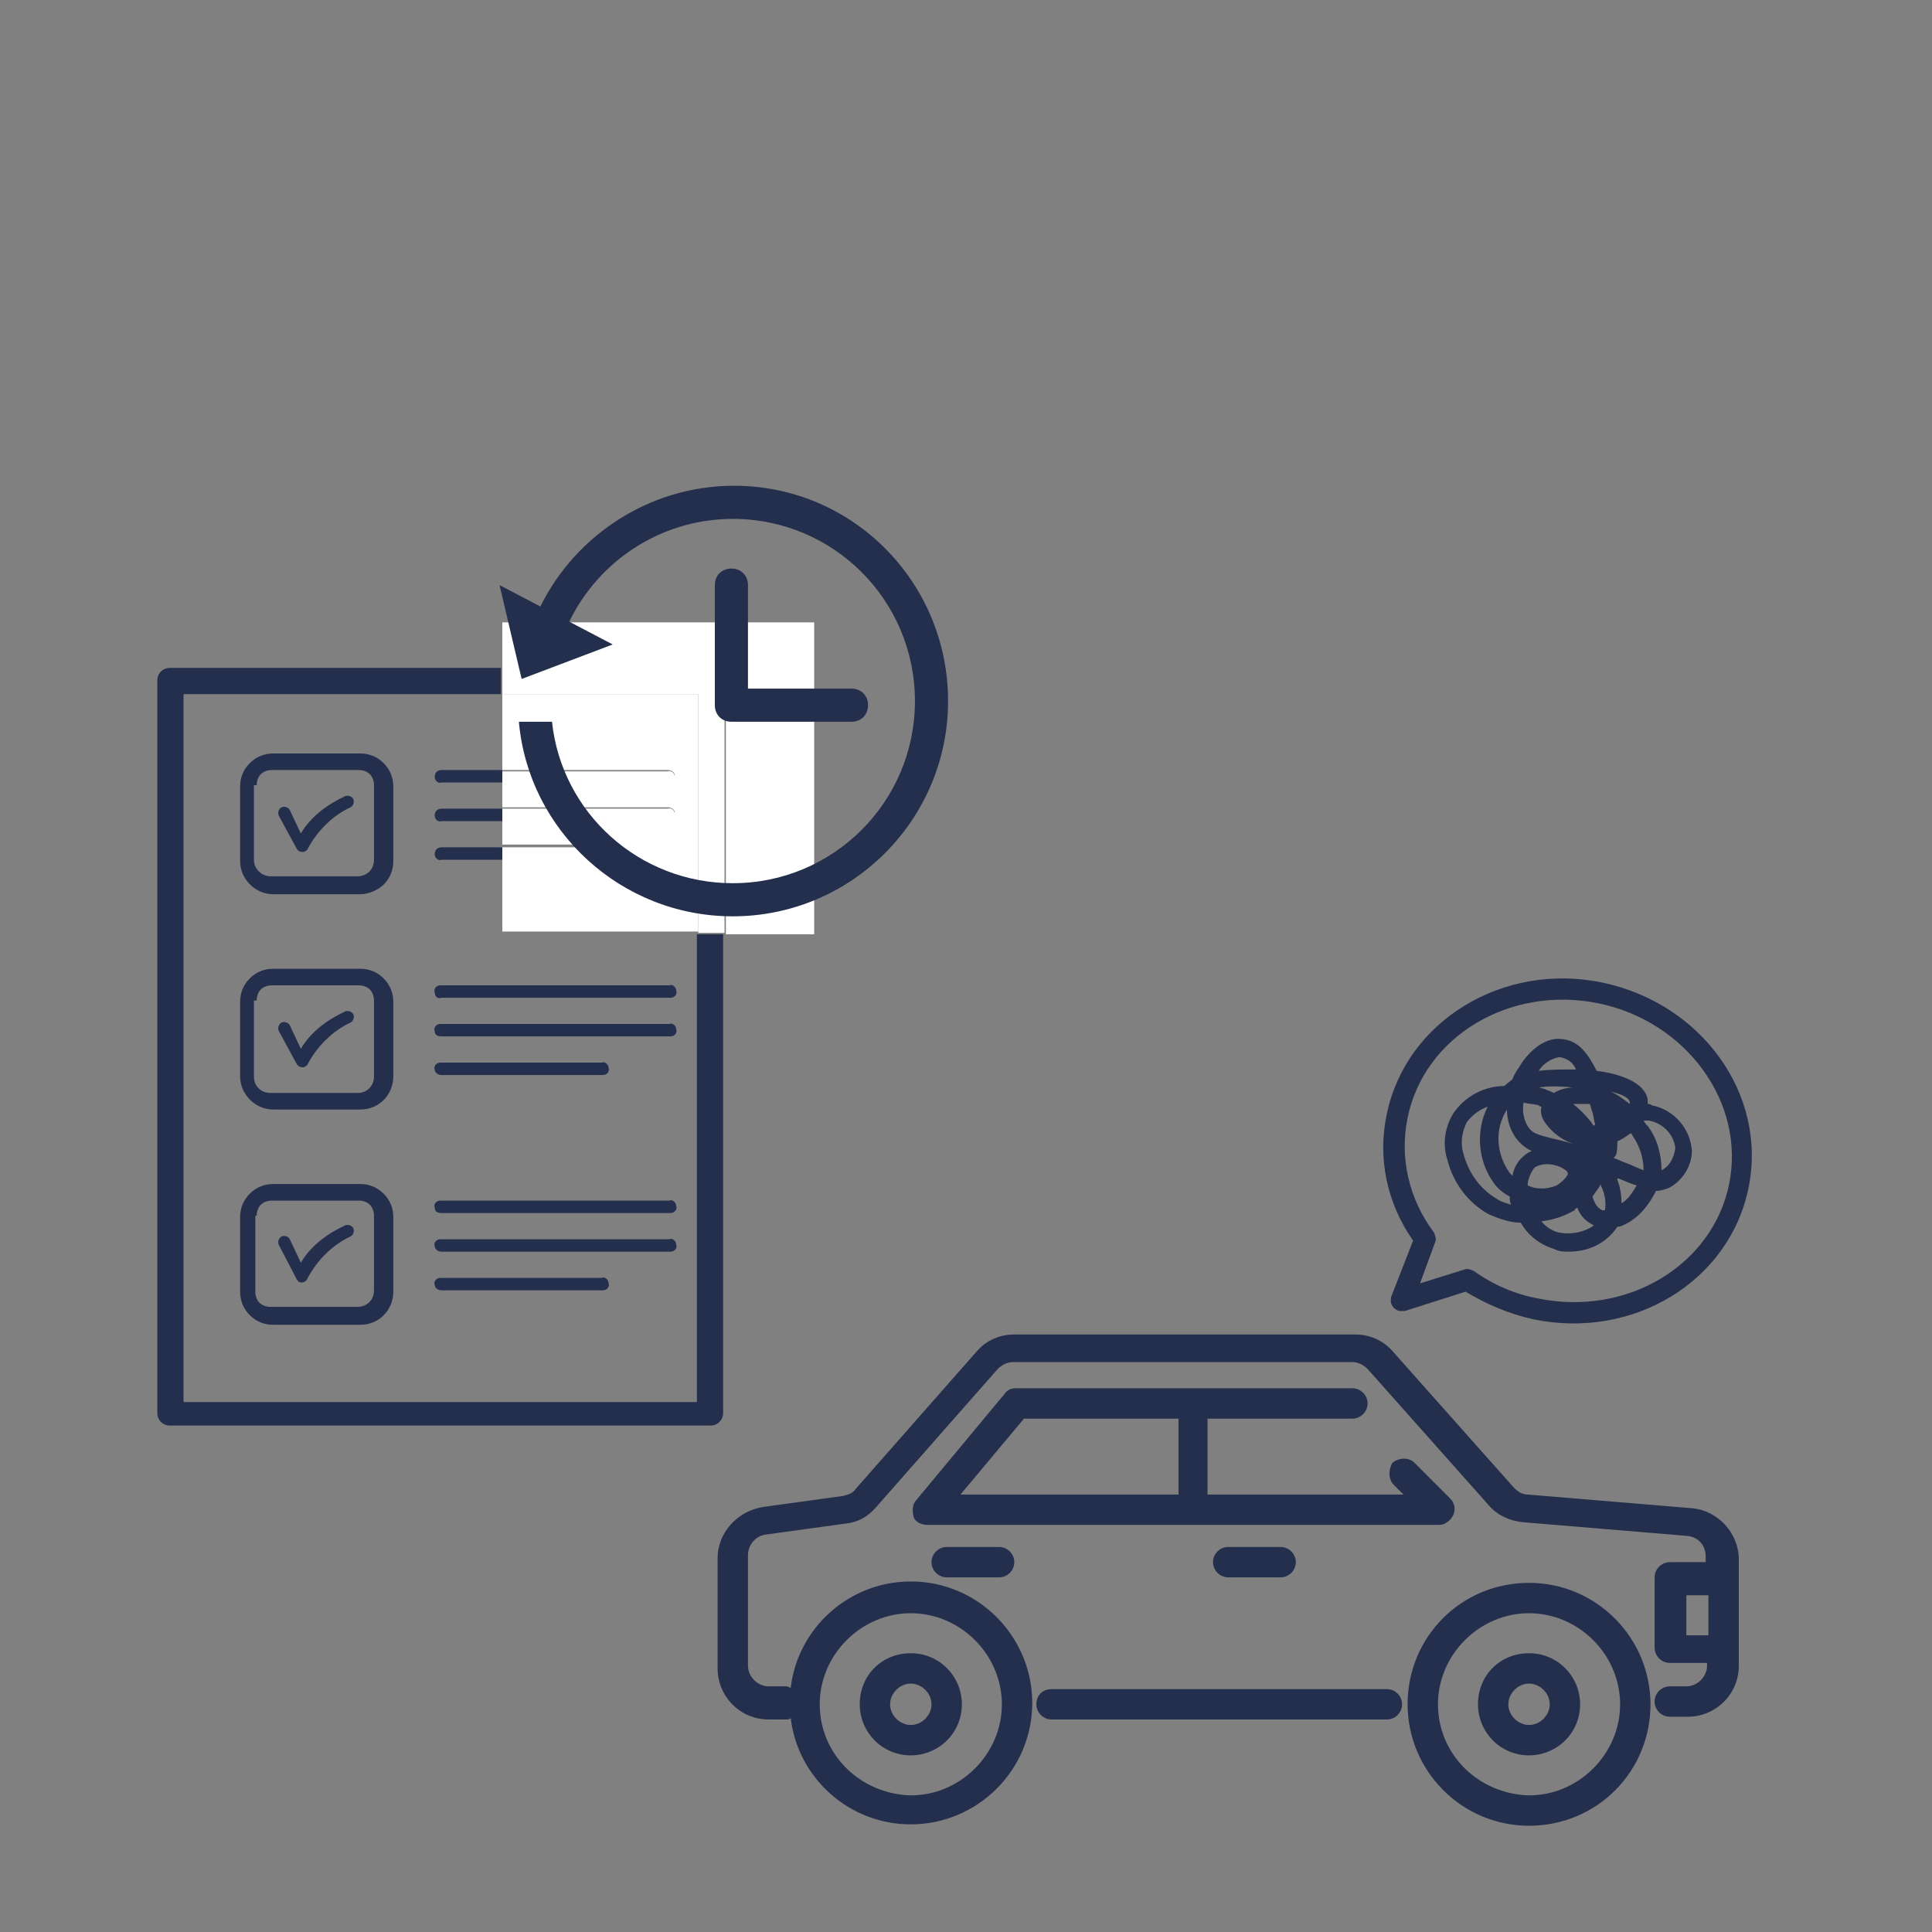 <?xml version="1.0" encoding="utf-8"?>
<!-- Generator: Adobe Illustrator 28.2.0, SVG Export Plug-In . SVG Version: 6.00 Build 0)  -->
<svg version="1.1" id="レイヤー_1" xmlns="http://www.w3.org/2000/svg" xmlns:xlink="http://www.w3.org/1999/xlink" x="0px"
	 y="0px" viewBox="0 0 140 140" style="enable-background:new 0 0 140 140;" xml:space="preserve">
<rect x="0" y="0" width="140" height="140" fill="#808080" stroke="none"/>
<style type="text/css">
	.st0{display:none;}
	.st1{display:inline;fill:none;}
	.st2{display:inline;}
	.st3{fill:#242E4D;}
	.st4{fill:#FFFFFF;}
	.st5{fill:none;stroke:#242E4D;stroke-width:1.2;stroke-miterlimit:10;}
	.st6{fill:#2E2E2E;}
	.st7{fill:none;stroke:#242E4D;stroke-miterlimit:10;}
	.st8{display:inline;fill:#242E4D;}
	.st9{display:inline;fill:#FFFFFF;}
	.st10{display:none;fill:#242E4D;}
	.st11{fill:none;stroke:#242E4D;stroke-width:4;stroke-linecap:round;stroke-miterlimit:10;}
	.st12{fill:none;}
</style>
<g id="ico_sec1_2" transform="translate(-6193.803 -1531)" class="st0">
	<rect id="長方形_1663" x="6193.8" y="1531" class="st1" width="140" height="140"/>
	<g id="ico" transform="translate(6259.803 1574.016)" class="st2">
		<g id="ico-2" transform="translate(4 26.684)">
			<g id="ico-3" transform="translate(-70 -56.7)">
				<g id="ico-4">
					<g id="Layer_1" transform="translate(0 35.583)">
						<g id="_359957592">
							<g id="グループ_4658">
								<path id="パス_11024" class="st3" d="M58.2,10.3h16.4c2.5,0,4.4,2,4.4,4.4v47.5c0,2.5-2,4.4-4.4,4.4H4.4
									c-2.5,0-4.4-2-4.4-4.4V14.7c0-2.5,2-4.4,4.4-4.4h16.4v1.8H4.4c-1.5,0-2.6,1.2-2.6,2.6v47.5c0,1.5,1.2,2.6,2.6,2.6h70.2
									c1.5,0,2.6-1.2,2.6-2.6V14.7c0-1.5-1.2-2.6-2.6-2.6H58.2V10.3z"/>
								<path id="パス_11025" class="st3" d="M58.2,14.2h17.2v42.5H3.7V14.2h17.2v1.2h-16v40h69.3v-40h-16
									C58.2,15.4,58.2,14.2,58.2,14.2z"/>
								<path id="パス_11026" class="st3" d="M39.5,58.5c0.6,0,1.2,0.2,1.7,0.7l0,0c0.9,0.9,0.9,2.4,0,3.3l0,0l0,0
									c-0.9,0.9-2.4,0.9-3.3,0l0,0c-0.9-0.9-0.9-2.4,0-3.3l0,0l0,0C38.3,58.8,38.9,58.5,39.5,58.5z M40.6,59.8
									c-0.6-0.6-1.5-0.6-2.1,0s-0.6,1.5,0,2.1s1.5,0.6,2,0l0,0C41.1,61.3,41.1,60.4,40.6,59.8z"/>
								<path id="パス_11027" class="st3" d="M28.1,73.1c1-0.9,1.7-2,2.2-3.2c0.6-1.3,0.9-2.7,0.9-4.1h1.2c-0.1,1.6-0.4,3.1-1,4.5
									c-0.6,1.4-1.4,2.6-2.5,3.6L28.1,73.1z M47.8,65.8c0.1,1.4,0.4,2.8,0.9,4.1c0.5,1.2,1.3,2.3,2.2,3.2L50.1,74
									c-1.1-1-1.9-2.2-2.5-3.6s-1-3-1-4.5L47.8,65.8z"/>
								<path id="パス_11028" class="st3" d="M25.4,72.6h28.4c1.4,0,2.6,1.2,2.6,2.6v1.7c0,0.5-0.4,0.9-0.9,0.9H23.7
									c-0.5,0-0.9-0.4-0.9-0.9v-1.7C22.8,73.8,23.9,72.6,25.4,72.6L25.4,72.6z M53.7,74.4H25.4c-0.4,0-0.8,0.4-0.8,0.8V76h30v-0.8
									C54.5,74.8,54.2,74.4,53.7,74.4L53.7,74.4z"/>
								<path id="パス_11029" class="st3" d="M66.2,17.4c0.5,0,0.9,0.4,0.9,0.9s-0.4,0.9-0.9,0.9h-8c-0.5,0-0.9-0.4-0.9-0.9
									s0.4-0.9,0.9-0.9H66.2z M20.9,17.4c0.5,0,0.9,0.4,0.9,0.9s-0.4,0.9-0.9,0.9h-8.6c-0.5,0-0.9-0.4-0.9-0.9s0.4-0.9,0.9-0.9
									l0,0H20.9z M9,52.4c-0.5,0-0.9-0.4-0.9-0.9s0.4-0.9,0.9-0.9h11.8c0.5,0,0.9,0.4,0.9,0.9s-0.4,0.9-0.9,0.9H9z M58.2,52.4
									c-0.5,0-0.9-0.4-0.9-0.9s0.4-0.9,0.9-0.9H70c0.5,0,0.9,0.4,0.9,0.9s-0.4,0.9-0.9,0.9H58.2z"/>
								<path id="パス_11030" class="st3" d="M59.1,0.9v50.6c0,0.5-0.4,0.9-0.9,0.9H20.9c-0.5,0-0.9-0.4-0.9-0.9V0.9
									C20,0.4,20.4,0,20.9,0h37.3C58.7,0,59.1,0.4,59.1,0.9L59.1,0.9z M57.3,50.6V1.8H21.8v48.8H57.3z"/>
								<path id="パス_11031" class="st3" d="M27.9,5.8h6c0.6,0,1.2,0.2,1.6,0.7l0,0c0.4,0.4,0.6,1,0.7,1.6v5.2
									c0,0.6-0.2,1.2-0.7,1.6l0,0c-0.4,0.4-1,0.7-1.6,0.7h-6c-1.3,0-2.3-1-2.3-2.3V8.1c0-0.6,0.2-1.2,0.7-1.6l0,0
									C26.8,6,27.3,5.8,27.9,5.8z M33.9,7h-6c-0.3,0-0.6,0.1-0.8,0.3l0,0c-0.2,0.2-0.3,0.5-0.3,0.8v5.2c0,0.6,0.5,1.1,1.1,1.1h6
									c0.6,0,1.1-0.5,1.1-1.1V8.1c0-0.3-0.1-0.6-0.3-0.8l0,0C34.5,7.1,34.2,7,33.9,7L33.9,7z"/>
								<path id="パス_11032" class="st3" d="M39.5,7.9c-0.2,0-0.5-0.2-0.5-0.4S39.2,7,39.4,7h0.1h15.7c0.2,0,0.4,0.2,0.4,0.5
									c0,0.2-0.2,0.4-0.4,0.4H39.5z M39.5,13.2c-0.2,0-0.5-0.2-0.5-0.4s0.2-0.5,0.4-0.5h0.1h11.1c0.2,0,0.4,0.2,0.4,0.5
									c0,0.2-0.2,0.4-0.4,0.4H39.5z M39.5,10.6c-0.2,0-0.5-0.2-0.5-0.4s0.2-0.5,0.4-0.5h0.1h15.7c0.2,0,0.4,0.2,0.4,0.5
									c0,0.2-0.2,0.4-0.4,0.4H39.5z"/>
								<path id="パス_11033" class="st3" d="M28.3,10.2c-0.1-0.2,0-0.5,0.2-0.6s0.5,0,0.6,0.2l0.9,1.6c0.7-1.2,1.8-2.1,3.1-2.6
									c0.2-0.1,0.5,0,0.6,0.2s0,0.5-0.2,0.6l0,0c-1.3,0.6-2.4,1.6-3,2.9c-0.1,0.2-0.4,0.3-0.6,0.3c-0.1,0-0.2-0.1-0.2-0.2
									L28.3,10.2z"/>
								<path id="パス_11034" class="st3" d="M27.9,20.6h6c0.6,0,1.2,0.2,1.6,0.7l0,0c0.4,0.4,0.7,1,0.7,1.6v5.2
									c0,1.3-1,2.3-2.3,2.3h-6c-1.3,0-2.3-1-2.3-2.3v-5.2c0-0.6,0.2-1.2,0.7-1.6l0,0C26.8,20.8,27.3,20.6,27.9,20.6z M33.9,21.8
									h-6c-0.3,0-0.6,0.1-0.8,0.3l0,0c-0.2,0.2-0.3,0.5-0.3,0.8v5.2c0,0.6,0.5,1.1,1.1,1.1h6c0.6,0,1.1-0.5,1.1-1.1v-5.2
									c0-0.3-0.1-0.6-0.3-0.8l0,0C34.5,21.9,34.2,21.8,33.9,21.8L33.9,21.8z"/>
								<path id="パス_11035" class="st3" d="M39.5,22.8c-0.3,0-0.5-0.2-0.5-0.5s0.2-0.5,0.5-0.5h15.7c0.3,0,0.5,0.2,0.5,0.5
									s-0.2,0.5-0.5,0.5H39.5z M39.5,28.1c-0.3,0-0.5-0.2-0.5-0.5s0.2-0.5,0.5-0.5h11.1c0.3,0,0.5,0.2,0.5,0.5s-0.2,0.5-0.5,0.5
									H39.5z M39.5,25.4c-0.3,0-0.5-0.2-0.5-0.5s0.2-0.5,0.5-0.5h15.7c0.3,0,0.5,0.2,0.5,0.5s-0.2,0.5-0.5,0.5H39.5z"/>
								<path id="パス_11036" class="st3" d="M28.3,25c-0.1-0.2,0-0.5,0.2-0.6s0.5,0,0.6,0.2l0.9,1.6c0.7-1.2,1.8-2.1,3.1-2.6
									c0.2-0.1,0.5,0,0.6,0.2s0,0.5-0.2,0.6l0,0c-1.3,0.6-2.4,1.6-3,2.9c-0.1,0.2-0.4,0.3-0.6,0.3c-0.1,0-0.2-0.1-0.2-0.2L28.3,25
									z"/>
								<path id="パス_11037" class="st3" d="M27.9,35.4h6c0.6,0,1.2,0.2,1.6,0.7l0,0c0.4,0.4,0.6,1,0.7,1.6v5.2
									c0,1.3-1,2.3-2.3,2.3h-6c-0.6,0-1.2-0.2-1.6-0.7l0,0c-0.4-0.4-0.6-1-0.6-1.6v-5.2c0-0.6,0.2-1.2,0.7-1.6l0,0
									C26.8,35.7,27.3,35.4,27.9,35.4z M33.9,36.6h-6c-0.3,0-0.6,0.1-0.8,0.3l0,0c-0.2,0.2-0.3,0.5-0.3,0.8v5.2
									c0,0.3,0.1,0.6,0.3,0.8l0,0c0.2,0.2,0.5,0.3,0.8,0.3h6c0.6,0,1.1-0.5,1.1-1.1v-5.2c0-0.3-0.1-0.6-0.3-0.8l0,0
									C34.5,36.7,34.2,36.6,33.9,36.6L33.9,36.6z"/>
								<path id="パス_11038" class="st3" d="M39.5,37.6c-0.2,0-0.5-0.2-0.5-0.4s0.2-0.5,0.4-0.5h0.1h15.7c0.2,0,0.4,0.2,0.4,0.5
									c0,0.2-0.2,0.4-0.4,0.4H39.5z M39.5,42.9c-0.3,0-0.5-0.2-0.5-0.5s0.2-0.5,0.5-0.5h11.1c0.3,0,0.5,0.2,0.5,0.5
									s-0.2,0.5-0.5,0.5H39.5z M39.5,40.2c-0.3,0-0.5-0.2-0.5-0.5s0.2-0.5,0.5-0.5h15.7c0.3,0,0.5,0.2,0.5,0.5s-0.2,0.5-0.5,0.5
									H39.5z"/>
								<path id="パス_11039" class="st3" d="M28.3,39.9c-0.1-0.2,0-0.5,0.2-0.6s0.5,0,0.6,0.2L30,41c0.7-1.2,1.8-2.1,3.1-2.6
									c0.2-0.1,0.5,0,0.6,0.2s0,0.5-0.2,0.6l0,0c-1.3,0.6-2.4,1.6-3,2.9c-0.1,0.2-0.4,0.3-0.6,0.3c-0.1,0-0.2-0.1-0.2-0.2
									L28.3,39.9z"/>
							</g>
						</g>
					</g>
					<g id="グループ_4660" transform="translate(61.853)">
						<g id="グループ_4659">
							<path id="パス_11040" class="st3" d="M51.1,19.5c1.8,0,3.2-1.5,3.2-3.2S52.9,13,51.1,13c-1.8,0-3.2,1.5-3.2,3.2l0,0
								C47.8,18.1,49.3,19.5,51.1,19.5z M51.1,14.6c0.9,0,1.7,0.7,1.7,1.7c0,0.9-0.7,1.7-1.7,1.7c-0.9,0-1.7-0.7-1.7-1.7
								C49.4,15.4,50.2,14.6,51.1,14.6z"/>
							<path id="パス_11041" class="st3" d="M10.5,47.2"/>
							<path id="パス_11042" class="st3" d="M34.9,5.9h5.5c0.4,0,0.8-0.4,0.8-0.8c0-0.1,0-0.3-0.1-0.4l-2.8-4.3
								c-0.2-0.4-0.7-0.5-1.1-0.2C37.1,0.3,37,0.3,37,0.4l-2.8,4.3c-0.2,0.4-0.1,0.9,0.2,1.1C34.6,5.9,34.8,5.9,34.9,5.9L34.9,5.9z
								 M37.7,2.3l1.3,2h-2.6L37.7,2.3z"/>
							<path id="パス_11043" class="st3" d="M19,16.3c1.1,0,1.6,0.5,1.6,1.5c0,0.4-0.1,0.8-0.3,1.2c-0.3,0.4-0.6,0.8-1,1.1
								c-0.4,0.4-0.7,0.8-1,1.1c-0.3,0.4-0.5,0.8-0.7,1.2c-0.2,0.5-0.3,1.1-0.3,1.7h3.2c0-0.5,0.1-1.1,0.5-1.5
								c0.4-0.5,0.9-1,1.4-1.5c0.6-0.5,1.2-1.1,1.7-1.8c0.4-0.6,0.6-1.4,0.6-2.1c0.1-1.2-0.5-2.3-1.4-3.1c-1.1-0.8-2.4-1.2-3.8-1.1
								c-1.5-0.1-2.9,0.4-4,1.5c-1,1.1-1.5,2.6-1.5,4h3.3C17.2,17,17.8,16.3,19,16.3z"/>
							<path id="パス_11044" class="st3" d="M20.8,27.8c0-1.1-0.8-2-1.9-2c-0.1,0-0.1,0-0.2,0c-0.5,0-1.1,0.2-1.5,0.6
								s-0.6,0.9-0.6,1.5s0.2,1.1,0.6,1.5s0.9,0.6,1.5,0.6s1.1-0.2,1.5-0.6C20.7,28.9,20.9,28.4,20.8,27.8z"/>
							<path id="パス_11045" class="st3" d="M45.6,31.3h-5.5c-0.4,0-0.8,0.4-0.8,0.8c0,0.4,0.3,0.7,0.8,0.8h5.5
								c0.4,0,0.8-0.3,0.8-0.8C46.4,31.7,46,31.3,45.6,31.3L45.6,31.3z"/>
							<path id="パス_11046" class="st3" d="M45.6,37.5H34.8c-0.4,0-0.8,0.4-0.8,0.8c0,0.4,0.3,0.7,0.8,0.8h10.7
								c0.4,0,0.8-0.3,0.8-0.8S46,37.5,45.6,37.5L45.6,37.5z"/>
							<path id="パス_11047" class="st3" d="M45.6,43.6h-0.4c-0.4,0-0.8,0.4-0.8,0.8c0,0.4,0.3,0.7,0.8,0.8h0.4
								c0.4,0,0.8-0.3,0.8-0.8C46.4,44,46,43.6,45.6,43.6L45.6,43.6z"/>
							<path id="パス_11048" class="st3" d="M41.7,43.6H30.9c-0.4,0-0.8,0.4-0.8,0.8c0,0.4,0.3,0.7,0.8,0.8h10.8
								c0.4,0,0.8-0.4,0.8-0.8C42.5,43.9,42.1,43.6,41.7,43.6L41.7,43.6z"/>
							<path id="パス_11049" class="st3" d="M55,52.5l-1.8-4.4c6.3-8.5,4.6-20.6-4-26.9c-2.9-2.2-6.3-3.4-9.9-3.7
								c-0.4,0-0.8,0-1.2-0.1C36.2,8.5,28.3,2.2,19.2,2.2c-0.6,0-1.1,0-1.5,0.1C8.1,3,0.6,10.7,0,20.3c-0.1,1.2,0,2.5,0.1,3.7
								c0.5,3.2,1.7,6.2,3.6,8.8L2,37.3c-0.3,0.7,0,1.5,0.8,1.8c0.3,0.1,0.7,0.1,1.1,0l4.5-1.9c3.1,2.2,6.8,3.3,10.6,3.4
								c0.4,1.9,1.1,3.7,2,5.4c0.1,0.2,0.3,0.5,0.4,0.7s0.3,0.4,0.4,0.6c0.6,0.9,1.2,1.7,1.9,2.5c0.2,0.2,0.4,0.4,0.5,0.6
								s0.3,0.3,0.5,0.5c0.6,0.6,1.3,1.1,2,1.6c0.2,0.1,0.3,0.2,0.5,0.3s0.3,0.2,0.5,0.3s0.4,0.3,0.6,0.4c0.2,0.1,0.4,0.2,0.7,0.4
								c0.3,0.2,0.6,0.3,0.9,0.4c0.2,0.1,0.4,0.2,0.7,0.3c0.3,0.1,0.6,0.2,0.9,0.3c0.5,0.2,1,0.3,1.5,0.4c0.1,0,0.2,0.1,0.3,0.1
								c0.5,0.1,1,0.2,1.6,0.3c0.3,0,0.5,0.1,0.8,0.1c0.1,0,0.1,0,0.2,0c0.2,0,0.3,0,0.4,0s0.2,0,0.3,0c0.4,0,0.8,0,1.1,0
								s0.5,0,0.8,0c0.6,0,1.2-0.1,1.7-0.1c0.1,0,0.2,0,0.2,0c3-0.4,5.8-1.5,8.2-3.2l4.5,1.9c0.7,0.3,1.5-0.1,1.8-0.8
								C55.1,53.2,55.1,52.9,55,52.5L55,52.5z M8.4,35.6c-0.1,0-0.2,0-0.3,0.1l-4.5,1.9l1.8-4.4c0.1-0.3,0.1-0.6-0.1-0.8
								C3.4,30,2.1,27.1,1.7,24c-0.2-1.1-0.2-2.3-0.1-3.4C2.1,11.6,9,4.5,17.8,3.8c0.4,0,0.9-0.1,1.4-0.1c8.6,0,15.9,6.1,17.4,14.6
								l0,0c0.1,0.4,0.1,0.7,0.2,1.1c0.1,0.7,0.1,1.5,0.1,2.3c0,0.4,0,0.8-0.1,1.1c0,0.5-0.1,1-0.2,1.5c0,0.2-0.1,0.4-0.1,0.6
								c-0.1,0.3-0.1,0.6-0.2,0.8s-0.1,0.5-0.2,0.8c-0.1,0.2-0.1,0.4-0.2,0.6c-0.1,0.3-0.2,0.6-0.3,0.9c-0.1,0.1-0.1,0.3-0.2,0.4
								c-0.1,0.3-0.3,0.7-0.5,1c0,0.1-0.1,0.1-0.1,0.2c-0.2,0.4-0.4,0.7-0.6,1.1l0,0c-1.4,2.3-3.4,4.3-5.7,5.7l-0.1,0.1
								c-0.3,0.2-0.7,0.4-1,0.6c-0.1,0-0.2,0.1-0.3,0.1c-0.3,0.2-0.6,0.3-1,0.5c-0.1,0.1-0.3,0.1-0.4,0.2c-0.3,0.1-0.6,0.2-1,0.4
								c-0.1,0-0.3,0.1-0.4,0.1c-0.3,0.1-0.7,0.2-1,0.3c-0.2,0-0.3,0.1-0.5,0.1c-0.3,0.1-0.6,0.1-0.9,0.2c-0.4-0.1-0.9,0-1.3,0
								c-0.3,0-0.7,0-1,0c-3.9,0.2-7.6-1-10.7-3.3C8.8,35.6,8.6,35.6,8.4,35.6z M48.8,50.9c-0.3-0.1-0.5-0.1-0.8,0.1
								c-2.3,1.7-5.1,2.8-7.9,3.2H40h-0.1c-0.5,0.1-0.9,0.1-1.5,0.1s-1.2,0-1.8,0c-0.1,0-0.1,0-0.2,0c-0.1,0-0.3,0-0.5,0h-0.1
								c-0.3,0-0.5-0.1-0.8-0.1c-0.5-0.1-1-0.2-1.5-0.3c-0.1,0-0.1,0-0.2,0c-0.5-0.1-0.9-0.3-1.4-0.4c-0.3-0.1-0.6-0.2-0.8-0.3
								l-0.7-0.3c-0.3-0.1-0.5-0.2-0.8-0.4c-0.2-0.1-0.4-0.2-0.6-0.3s-0.3-0.2-0.6-0.3c-0.1-0.1-0.3-0.2-0.4-0.2h-0.1
								c-0.2-0.1-0.3-0.2-0.5-0.3c-0.7-0.5-1.3-0.9-1.9-1.5c-0.2-0.1-0.3-0.3-0.5-0.4s-0.3-0.3-0.5-0.5c-0.7-0.7-1.3-1.5-1.8-2.3
								c-0.1-0.2-0.3-0.4-0.4-0.6c-0.1-0.2-0.2-0.4-0.4-0.6c-0.5-0.8-0.9-1.7-1.2-2.6c-0.2-0.6-0.4-1.3-0.6-2h0.1
								c0.5,0,1.1-0.1,1.6-0.2c0.3,0,0.5-0.1,0.8-0.1c0.2,0,0.4-0.1,0.6-0.1c0.1,0,0.1,0,0.2,0c0.3-0.1,0.6-0.2,0.9-0.2
								c0.2-0.1,0.5-0.1,0.7-0.2c0.3-0.1,0.6-0.2,0.8-0.3c0.2-0.1,0.4-0.2,0.6-0.3c0.3-0.1,0.6-0.3,0.8-0.4c0.2-0.1,0.4-0.2,0.5-0.3
								c0.3-0.2,0.6-0.3,0.9-0.5c0.1-0.1,0.3-0.2,0.4-0.3c0.3-0.2,0.6-0.4,1-0.6l0.2-0.1c2-1.5,3.6-3.3,4.9-5.3v-0.1
								c0.2-0.4,0.4-0.7,0.6-1.1c0-0.1,0.1-0.2,0.1-0.3c0.2-0.3,0.3-0.7,0.5-1.1c0.1-0.1,0.1-0.3,0.2-0.4c0.1-0.3,0.3-0.6,0.4-1
								c0.1-0.2,0.1-0.4,0.2-0.6c0.1-0.3,0.2-0.6,0.2-0.9s0.1-0.6,0.2-0.9c0-0.2,0.1-0.4,0.1-0.7c0.1-0.5,0.2-1.1,0.2-1.6
								c0-0.4,0-0.8,0.1-1.1c0-0.1,0-0.2,0-0.4c0-0.3,0-0.5,0-0.8c0-0.1,0-0.3,0-0.4c0-0.3,0-0.5-0.1-0.8c0-0.1,0-0.2,0-0.4v-0.1
								c0.3,0,0.5,0,0.8,0c9.7,0.8,17,9.3,16.2,19c-0.3,3.5-1.6,6.7-3.7,9.5c-0.2,0.2-0.2,0.5-0.1,0.8l1.8,4.4L48.8,50.9z"/>
						</g>
					</g>
					<path id="パス_11050" class="st3" d="M140,60.7v50.6c0,0.5-0.4,0.9-0.9,0.9h-37.3c-0.5,0-0.9-0.4-0.9-0.9V60.7
						c0-0.5,0.4-0.9,0.9-0.9h37.3C139.6,59.8,140,60.2,140,60.7z M138.2,110.4V61.6h-35.5v48.8L138.2,110.4z"/>
					<path id="パス_11051" class="st3" d="M108.8,65.6h6c0.6,0,1.2,0.2,1.6,0.7l0,0c0.4,0.4,0.6,1,0.7,1.6v5.2
						c0,0.6-0.2,1.2-0.7,1.6l0,0c-0.4,0.4-1,0.7-1.6,0.7h-6c-1.3,0-2.3-1-2.3-2.3v-5.2c0-0.6,0.2-1.2,0.7-1.6l0,0
						C107.7,65.8,108.2,65.6,108.8,65.6z M114.8,66.8h-6c-0.3,0-0.6,0.1-0.8,0.3l0,0c-0.2,0.2-0.3,0.5-0.3,0.8v5.2
						c0,0.6,0.5,1.1,1.1,1.1h6c0.6,0,1.1-0.5,1.1-1.1v-5.2c0-0.3-0.1-0.6-0.3-0.8l0,0C115.4,66.9,115.1,66.8,114.8,66.8L114.8,66.8z
						"/>
					<path id="パス_11052" class="st3" d="M120.4,67.7c-0.2,0-0.5-0.2-0.5-0.4s0.2-0.5,0.4-0.5h0.1h15.7c0.2,0,0.5,0.2,0.5,0.4
						c0,0.2-0.2,0.5-0.4,0.5h-0.1H120.4z M120.4,73c-0.2,0-0.5-0.2-0.5-0.4s0.2-0.5,0.4-0.5h0.1h11.1c0.2,0,0.5,0.2,0.5,0.4
						s-0.2,0.5-0.4,0.5h-0.1H120.4z M120.4,70.4c-0.2,0-0.5-0.2-0.5-0.4s0.2-0.5,0.4-0.5h0.1h15.7c0.2,0,0.5,0.2,0.5,0.4
						c0,0.2-0.2,0.5-0.4,0.5h-0.1H120.4z"/>
					<path id="パス_11053" class="st3" d="M109.2,70c-0.1-0.2,0-0.5,0.2-0.6s0.5,0,0.6,0.2l0.9,1.6c0.7-1.2,1.8-2.1,3.1-2.6
						c0.2-0.1,0.5,0,0.6,0.2s0,0.5-0.2,0.6l0,0c-1.3,0.6-2.4,1.6-3,2.9c0,0.1-0.1,0.2-0.2,0.2c-0.2,0.1-0.5,0-0.6-0.2L109.2,70z"/>
					<path id="パス_11054" class="st3" d="M108.8,80.4h6c0.6,0,1.2,0.2,1.6,0.7l0,0c0.4,0.4,0.6,1,0.7,1.6v5.2
						c0,1.3-1,2.3-2.3,2.3h-6c-1.3,0-2.3-1-2.3-2.3v-5.2c0-0.6,0.2-1.2,0.7-1.6l0,0C107.7,80.6,108.2,80.4,108.8,80.4z M114.8,81.6
						h-6c-0.3,0-0.6,0.1-0.8,0.3l0,0c-0.2,0.2-0.3,0.5-0.3,0.8v5.2c0,0.6,0.5,1.1,1.1,1.1h6c0.6,0,1.1-0.5,1.1-1.1v-5.2
						c0-0.3-0.1-0.6-0.3-0.8l0,0C115.4,81.7,115.1,81.6,114.8,81.6L114.8,81.6z"/>
					<path id="パス_11055" class="st3" d="M120.4,82.6c-0.2,0-0.5-0.2-0.5-0.4s0.2-0.5,0.4-0.5h0.1h15.7c0.2,0,0.5,0.2,0.5,0.4
						c0,0.2-0.2,0.5-0.4,0.5h-0.1H120.4z M120.4,87.8c-0.2,0-0.5-0.2-0.5-0.4s0.2-0.5,0.4-0.5h0.1h11.1c0.2,0,0.5,0.2,0.5,0.4
						s-0.2,0.5-0.4,0.5h-0.1H120.4z M120.4,85.2c-0.2,0-0.5-0.2-0.5-0.4s0.2-0.5,0.4-0.5h0.1h15.7c0.2,0,0.5,0.2,0.5,0.4
						c0,0.2-0.2,0.5-0.4,0.5h-0.1H120.4z"/>
					<path id="パス_11056" class="st3" d="M109.2,84.8c-0.1-0.2,0-0.5,0.2-0.6s0.5,0,0.6,0.2l0.9,1.6c0.7-1.2,1.8-2.1,3.1-2.6
						c0.2-0.1,0.5,0,0.6,0.2s0,0.5-0.2,0.6l0,0c-1.3,0.6-2.4,1.6-3,2.9c0,0.1-0.1,0.2-0.2,0.2c-0.2,0.1-0.5,0-0.6-0.2l0,0
						L109.2,84.8z"/>
					<path id="パス_11057" class="st3" d="M108.8,95.2h6c0.6,0,1.2,0.2,1.6,0.7l0,0c0.4,0.4,0.6,1,0.7,1.6v5.2
						c0,1.3-1,2.3-2.3,2.3h-6c-0.6,0-1.2-0.2-1.6-0.7l0,0c-0.4-0.4-0.6-1-0.6-1.6v-5.2c0-0.6,0.2-1.2,0.7-1.6l0,0
						C107.7,95.5,108.2,95.2,108.8,95.2z M114.8,96.4h-6c-0.3,0-0.6,0.1-0.8,0.3l0,0c-0.2,0.2-0.3,0.5-0.3,0.8v5.2
						c0,0.3,0.1,0.6,0.3,0.8l0,0c0.2,0.2,0.5,0.3,0.8,0.3h6c0.6,0,1.1-0.5,1.1-1.1v-5.2c0-0.3-0.1-0.6-0.3-0.8l0,0
						C115.4,96.5,115.1,96.4,114.8,96.4L114.8,96.4z"/>
					<path id="パス_11058" class="st3" d="M120.4,97.4c-0.2,0-0.5-0.2-0.5-0.4s0.2-0.5,0.4-0.5h0.1h15.7c0.2,0,0.5,0.2,0.5,0.4
						c0,0.2-0.2,0.5-0.4,0.5h-0.1H120.4z M120.4,102.7c-0.2,0-0.5-0.2-0.5-0.4s0.2-0.5,0.4-0.5h0.1h11.1c0.2,0,0.5,0.2,0.5,0.4
						s-0.2,0.5-0.4,0.5h-0.1H120.4z M120.4,100c-0.2,0-0.5-0.2-0.5-0.4s0.2-0.5,0.4-0.5h0.1h15.7c0.2,0,0.5,0.2,0.5,0.4
						c0,0.2-0.2,0.5-0.4,0.5h-0.1H120.4z"/>
					<path id="パス_11059" class="st3" d="M109.2,99.7c-0.1-0.2,0-0.5,0.2-0.6s0.5,0,0.6,0.2l0.9,1.6c0.7-1.2,1.8-2.1,3.1-2.6
						c0.2-0.1,0.5,0,0.6,0.2s0,0.5-0.2,0.6l0,0c-1.3,0.6-2.4,1.6-3,2.9c-0.1,0.2-0.4,0.3-0.6,0.3c-0.1,0-0.2-0.1-0.2-0.2L109.2,99.7
						z"/>
				</g>
			</g>
		</g>
	</g>
</g>
<g class="st0">
	<g class="st2">
		<g>
			<path class="st3" d="M90.5,107.3H18.2c-2.5,0-4.5-2-4.5-4.5v-49c0-2.5,2-4.5,4.5-4.5h72.3c2.5,0,4.5,2,4.5,4.5v49
				C95,105.3,93,107.3,90.5,107.3z"/>
			<path class="st4" d="M90.6,105.5H18.1c-1.4,0-2.5-1.1-2.5-2.5V53.7c0-1.4,1.1-2.5,2.5-2.5h72.5c1.4,0,2.5,1.1,2.5,2.5V103
				C93.1,104.3,92,105.5,90.6,105.5z"/>
		</g>
		<rect x="18.1" y="54.1" class="st5" width="72.5" height="42.4"/>
	</g>
	<g id="ico_00000047782245044433491510000014185888424740435641_" transform="translate(6259.803 1574.016)" class="st2">
		<g id="ico-2_00000047765203491921999030000013477480815128831679_" transform="translate(4 26.684)">
			<g id="ico-3_00000146457265510193175030000011705530355387588003_" transform="translate(-70 -56.7)">
				<g id="ico-4_00000029027189204983663300000007822293770350686385_">
					<g id="Layer_1_00000004545804147607774400000014953219876824486538_" transform="translate(0 35.583)">
						<g id="_359957592_00000176728056536771910100000017619942357375562155_">
							<g id="グループ_4658_00000137818334990940835390000011650762253435045022_">
								<path id="パス_11026_00000046297489215242178670000006909173124698318014_" class="st3" d="M-6139.5-1480.6
									c0.6,0,1.3,0.3,1.7,0.7l0,0c0.9,0.9,1,2.5,0,3.4l0,0l0,0c-1,0.9-2.5,0.9-3.4,0l0,0c-0.9-0.9-1-2.5,0-3.4l0,0l0,0
									C-6140.7-1480.3-6140.1-1480.6-6139.5-1480.6z M-6138.4-1479.2c-0.6-0.6-1.5-0.6-2.1,0s-0.6,1.5,0,2.1s1.5,0.6,2.1,0l0,0
									C-6137.8-1477.6-6137.8-1478.6-6138.4-1479.2z"/>
								<path id="パス_11027_00000026876233162919590860000009915601136173227444_" class="st3" d="M-6151.2-1465.6
									c1-0.9,1.8-2,2.3-3.3c0.6-1.3,0.9-2.8,1-4.2h1.2c-0.1,1.6-0.4,3.2-1.1,4.7c-0.6,1.4-1.5,2.6-2.6,3.7L-6151.2-1465.6z
									 M-6130.9-1473.1c0.1,1.5,0.4,2.9,1,4.2c0.5,1.2,1.3,2.4,2.3,3.3l-0.8,0.9c-1.1-1-2-2.3-2.6-3.7c-0.6-1.5-1-3.1-1.1-4.7
									L-6130.9-1473.1z"/>
								<path id="パス_11028_00000000945174318640175060000011223178857492898989_" class="st3" d="M-6154-1466.1h29.1
									c1.5,0,2.7,1.2,2.7,2.7v1.8c0,0.5-0.4,0.9-0.9,0.9h-32.7c-0.5,0-0.9-0.4-0.9-0.9v-1.8
									C-6156.7-1464.9-6155.5-1466.1-6154-1466.1L-6154-1466.1z M-6124.9-1464.2h-29.1c-0.5,0-0.8,0.4-0.8,0.8v0.8h30.8v-0.8
									C-6124.1-1463.8-6124.4-1464.2-6124.9-1464.2L-6124.9-1464.2z"/>
							</g>
						</g>
					</g>
				</g>
			</g>
		</g>
	</g>
	<g id="_x36_3_00000067238658545799300920000003961966513295776649_" class="st2">
		<path class="st3" d="M110.6,105.9c-4.6,0-8.3,3.7-8.3,8.3v10.3c0,4.6,3.7,8.3,8.3,8.3c4.6,0,8.3-3.7,8.3-8.3v-10.3
			C118.8,109.6,115.1,105.9,110.6,105.9z M106,109.6c1-1,2.2-1.6,3.6-1.8v6.5h-5.5v-0.1C104.1,112.4,104.9,110.8,106,109.6z
			 M115.1,129.1c-1.2,1.2-2.8,1.9-4.5,1.9c-1.8,0-3.4-0.7-4.5-1.9c-1.2-1.2-1.9-2.8-1.9-4.5v-8.3H117v8.3
			C117,126.3,116.2,127.9,115.1,129.1z M117,114.3h-5.5v-6.5c1.4,0.2,2.6,0.8,3.6,1.8c1.2,1.2,1.9,2.8,1.9,4.5V114.3z"/>
		<path class="st3" d="M88.3,107.6c0,3.5,2.8,6.3,6.3,6.3s6.3-2.8,6.3-6.3v-3v-2.2v-5.6c0-2.4,2-4.4,4.4-4.4s4.4,2,4.4,4.4v7.8
			c0,0.5,0.4,0.9,0.9,0.9s0.9-0.4,0.9-0.9v-7.8c0-3.5-2.8-6.3-6.3-6.3s-6.3,2.8-6.3,6.3v5.6v2.2v3c0,2.4-2,4.4-4.4,4.4
			s-4.4-2-4.4-4.4"/>
	</g>
	<g class="st2">
		<g>
			<path class="st4" d="M57.5,64c0.5,0.2,1,0.3,1.4,0.5c0.2,0.1,0.3,0.3,0.3,0.5c0,0.5,0,0.9,0.1,1.3c0,0.2-0.1,0.4-0.3,0.5
				c-0.4,0.2-0.9,0.4-1.3,0.6c0.2,0.4,0.4,0.9,0.6,1.3c0.5-0.2,0.9-0.4,1.4-0.7c0.2-0.1,0.4,0,0.6,0.1c0.3,0.3,0.6,0.6,1,0.9
				c0.2,0.1,0.2,0.3,0.2,0.5c-0.2,0.5-0.3,0.9-0.5,1.4c0.5,0.2,0.9,0.3,1.4,0.5c0.2-0.5,0.3-0.9,0.5-1.4c0.1-0.2,0.3-0.3,0.5-0.3
				c0.5,0,0.9,0,1.4-0.1c0.2,0,0.4,0.1,0.5,0.3c0.2,0.4,0.4,0.8,0.6,1.3c0.4-0.2,0.9-0.4,1.3-0.6c-0.2-0.4-0.4-0.9-0.6-1.3
				c-0.1-0.2,0-0.4,0.1-0.6c0.4-0.3,0.7-0.7,1-1.1c0.1-0.2,0.3-0.2,0.5-0.2c0.4,0.1,0.8,0.3,1.3,0.4c0.2-0.5,0.3-0.9,0.5-1.4
				c-0.4-0.2-0.9-0.3-1.3-0.5c-0.2-0.1-0.3-0.3-0.3-0.5c0-0.5,0-1-0.1-1.5c0-0.2,0.1-0.4,0.3-0.5c0.4-0.2,0.8-0.4,1.2-0.6
				c-0.2-0.4-0.4-0.9-0.6-1.3c-0.4,0.2-0.8,0.4-1.2,0.6c-0.2,0.1-0.4,0-0.6-0.1c-0.3-0.4-0.7-0.7-1.1-1c-0.2-0.1-0.2-0.3-0.2-0.5
				c0.1-0.4,0.3-0.8,0.4-1.2c-0.5-0.2-0.9-0.3-1.4-0.5c-0.2,0.4-0.3,0.9-0.5,1.3c-0.1,0.2-0.3,0.3-0.5,0.3c-0.5,0-1,0-1.4,0.1
				c-0.2,0-0.4-0.1-0.5-0.3c-0.2-0.4-0.4-0.8-0.6-1.2c-0.4,0.2-0.9,0.4-1.3,0.6c0.2,0.4,0.4,0.9,0.6,1.3c0.1,0.2,0,0.4-0.1,0.6
				c-0.3,0.3-0.6,0.7-0.9,1.1c-0.1,0.2-0.3,0.2-0.5,0.2c-0.5-0.2-0.9-0.3-1.4-0.5C57.8,63.1,57.6,63.6,57.5,64z M63.1,62.1
				c1.3-0.3,2.7,0.3,3.4,1.5c0.7,1.1,0.6,2.7-0.3,3.7c-0.8,1-2.2,1.4-3.5,1h-0.1c0,0,0,0-0.1,0c-1.4-0.5-2.3-2-2.1-3.4
				C60.8,63.5,61.8,62.4,63.1,62.1z"/>
			<path class="st6" d="M56.7,64.7c0.5,0.2,1,0.4,1.6,0.5c0,0.3,0,0.6,0.1,0.9c-0.5,0.2-1,0.5-1.4,0.7c-0.2,0.1-0.3,0.4-0.2,0.6
				c0.3,0.7,0.7,1.4,1,2.2c0.1,0.2,0.4,0.3,0.6,0.2c0.5-0.2,1-0.5,1.5-0.7c0.2,0.2,0.4,0.4,0.7,0.6c-0.2,0.5-0.3,1-0.5,1.5
				c-0.1,0.2,0,0.5,0.3,0.6c0.8,0.3,1.5,0.5,2.3,0.8c0.2,0.1,0.5,0,0.6-0.3c0.2-0.5,0.4-1,0.5-1.5c0.3,0,0.6,0,0.9-0.1
				c0.2,0.5,0.4,0.9,0.7,1.4c0.1,0.2,0.4,0.3,0.6,0.2c0.7-0.3,1.4-0.7,2.2-1c0.2-0.1,0.3-0.4,0.2-0.6c-0.2-0.5-0.4-0.9-0.7-1.4
				c0.2-0.2,0.4-0.5,0.6-0.7c0.5,0.2,0.9,0.3,1.4,0.5c0.1,0,0.3,0,0.3,0c0.1,0,0.2-0.1,0.2-0.3c0.3-0.8,0.5-1.5,0.8-2.3
				c0.1-0.2,0-0.5-0.3-0.6c-0.5-0.2-0.9-0.3-1.4-0.5c0-0.3,0-0.7-0.1-1c0.4-0.2,0.8-0.4,1.3-0.6c0.2-0.1,0.3-0.4,0.2-0.6
				c-0.3-0.7-0.7-1.4-1-2.2c-0.1-0.2-0.4-0.3-0.6-0.2c-0.4,0.2-0.9,0.4-1.3,0.6c-0.2-0.2-0.5-0.5-0.8-0.7c0.2-0.4,0.3-0.9,0.5-1.3
				c0.1-0.2,0-0.5-0.3-0.6c-0.8-0.3-1.5-0.5-2.3-0.8c-0.2-0.1-0.5,0-0.6,0.3c-0.2,0.5-0.3,1-0.5,1.4c-0.3,0-0.7,0-1,0.1
				c-0.2-0.4-0.4-0.9-0.6-1.3c-0.1-0.2-0.4-0.3-0.6-0.2c-0.7,0.3-1.4,0.7-2.2,1c-0.2,0.1-0.3,0.4-0.2,0.6c0.2,0.5,0.5,1,0.7,1.4
				c-0.2,0.2-0.4,0.5-0.6,0.7c-0.5-0.2-1-0.3-1.4-0.5c-0.2-0.1-0.5,0-0.6,0.3c-0.3,0.8-0.5,1.5-0.8,2.3
				C56.3,64.4,56.5,64.7,56.7,64.7z M59.8,62.9c0.2-0.4,0.5-0.8,0.9-1.1c0.2-0.1,0.2-0.4,0.1-0.6c-0.2-0.4-0.4-0.9-0.6-1.3
				c0.4-0.2,0.9-0.4,1.3-0.6c0.2,0.4,0.4,0.8,0.6,1.2c0.1,0.2,0.3,0.3,0.5,0.3c0.5-0.1,1-0.2,1.4-0.1c0.2,0,0.4-0.1,0.5-0.3
				c0.2-0.4,0.3-0.9,0.5-1.3c0.5,0.2,0.9,0.3,1.4,0.5c-0.1,0.4-0.3,0.8-0.4,1.2c-0.1,0.2,0,0.4,0.2,0.5c0.4,0.3,0.8,0.6,1.1,1
				c0.1,0.2,0.4,0.2,0.6,0.1c0.4-0.2,0.8-0.4,1.2-0.6c0.2,0.4,0.4,0.9,0.6,1.3c-0.4,0.2-0.8,0.4-1.2,0.6c-0.2,0.1-0.3,0.3-0.3,0.5
				c0.1,0.5,0.1,1,0.1,1.5c0,0.2,0.1,0.4,0.3,0.5c0.4,0.2,0.9,0.3,1.3,0.5c-0.2,0.5-0.3,0.9-0.5,1.4c-0.4-0.1-0.8-0.3-1.3-0.4
				c-0.2-0.1-0.4,0-0.5,0.2c-0.3,0.4-0.6,0.8-1,1.1c-0.2,0.1-0.2,0.4-0.1,0.6c0.2,0.4,0.4,0.9,0.6,1.3c-0.4,0.2-0.9,0.4-1.3,0.6
				c-0.2-0.4-0.4-0.8-0.6-1.3c-0.1-0.2-0.3-0.3-0.5-0.3C64.2,70,63.8,70,63.3,70c-0.2,0-0.4,0.1-0.5,0.3c-0.2,0.5-0.3,0.9-0.5,1.4
				c-0.5-0.2-0.9-0.3-1.4-0.5c0.2-0.5,0.3-0.9,0.5-1.4c0.1-0.2,0-0.4-0.2-0.5c-0.4-0.3-0.7-0.5-1-0.9c-0.1-0.2-0.4-0.2-0.6-0.1
				c-0.5,0.2-0.9,0.4-1.4,0.7c-0.2-0.4-0.4-0.9-0.6-1.3c0.4-0.2,0.9-0.4,1.3-0.6c0.2-0.1,0.3-0.3,0.3-0.5c-0.1-0.4-0.1-0.9-0.1-1.3
				c0-0.2-0.1-0.4-0.3-0.5c-0.5-0.2-1-0.3-1.4-0.5c0.2-0.5,0.3-0.9,0.5-1.4c0.5,0.2,0.9,0.3,1.4,0.5C59.5,63.2,59.7,63.1,59.8,62.9z
				"/>
			<path class="st6" d="M62.7,68.3L62.7,68.3C62.8,68.3,62.8,68.3,62.7,68.3c1.4,0.4,2.7,0,3.6-1s1-2.6,0.3-3.7
				c-0.7-1.1-2.1-1.8-3.4-1.5c-1.3,0.3-2.3,1.4-2.5,2.7C60.4,66.3,61.3,67.7,62.7,68.3z M64.5,63.1c1.2,0.4,1.8,1.7,1.4,2.9
				c-0.4,1.2-1.7,1.8-2.9,1.4c-1.2-0.4-1.8-1.7-1.4-2.9C62,63.3,63.4,62.7,64.5,63.1z"/>
		</g>
		<g>
			<path class="st4" d="M36.3,76c0.8,0,1.5,0,2.3,0c0.3,0,0.6,0.2,0.7,0.5c0.2,0.7,0.5,1.3,0.8,1.9c0.2,0.3,0.1,0.6-0.1,0.8
				c-0.5,0.5-1.1,1.1-1.6,1.6c0.5,0.5,1.1,1.1,1.6,1.6c0.5-0.5,1.1-1.1,1.6-1.6c0.2-0.2,0.6-0.3,0.8-0.1c0.6,0.3,1.2,0.6,1.9,0.7
				c0.3,0.1,0.5,0.4,0.5,0.7c0,0.7,0,1.5,0,2.2c0.7,0,1.5,0,2.2,0c0-0.8,0-1.5,0-2.3c0-0.3,0.2-0.6,0.5-0.7c0.7-0.2,1.3-0.5,1.9-0.8
				c0.3-0.2,0.6-0.1,0.8,0.1c0.5,0.5,1,1,1.5,1.5c0.5-0.5,1.1-1.1,1.6-1.6c-0.5-0.5-1-1-1.5-1.5c-0.2-0.2-0.3-0.6-0.1-0.8
				c0.4-0.6,0.6-1.3,0.8-2c0.1-0.3,0.4-0.5,0.7-0.5c0.7,0,1.4,0,2,0c0-0.7,0-1.5,0-2.2c-0.7,0-1.4,0-2.1,0c-0.3,0-0.6-0.2-0.7-0.5
				c-0.2-0.7-0.5-1.4-0.9-2.1c-0.2-0.3-0.1-0.6,0.1-0.8c0.5-0.5,0.9-0.9,1.4-1.4c-0.5-0.5-1.1-1.1-1.6-1.6c-0.5,0.5-1,1-1.4,1.4
				c-0.2,0.2-0.6,0.3-0.8,0.1c-0.7-0.4-1.4-0.6-2.1-0.8c-0.3-0.1-0.5-0.4-0.5-0.7c0-0.7,0-1.3,0-2c-0.7,0-1.5,0-2.2,0
				c0,0.7,0,1.4,0,2.1c0,0.3-0.2,0.6-0.5,0.7c-0.7,0.2-1.4,0.5-2,0.9c-0.3,0.2-0.6,0.1-0.8-0.1c-0.5-0.5-1-1-1.5-1.5
				c-0.5,0.5-1.1,1.1-1.6,1.6c0.5,0.5,1,1,1.6,1.6c0.2,0.2,0.3,0.6,0.1,0.8c-0.3,0.6-0.6,1.3-0.7,2c-0.1,0.3-0.4,0.5-0.7,0.5
				c-0.7,0-1.4,0-2.2,0C36.3,74.5,36.3,75.2,36.3,76z M43.4,70.4c1.7-1.1,4-0.9,5.6,0.4s2.2,3.5,1.5,5.4s-2.5,3.1-4.4,3.2H46h-0.1
				c-2.2-0.1-4.2-1.7-4.7-3.9C40.8,73.5,41.7,71.5,43.4,70.4z"/>
			<path class="st6" d="M35.6,77.4c0.8,0,1.7,0,2.5,0c0.2,0.4,0.3,0.8,0.5,1.2c-0.6,0.6-1.1,1.1-1.7,1.7c-0.3,0.3-0.3,0.7,0,1
				c0.9,0.9,1.7,1.7,2.6,2.6c0.3,0.3,0.7,0.3,1,0c0.6-0.6,1.2-1.2,1.8-1.8c0.4,0.2,0.8,0.4,1.2,0.5c0,0.8,0,1.6,0,2.4
				c0,0.4,0.3,0.7,0.7,0.7c1.2,0,2.4,0,3.6,0c0.4,0,0.7-0.3,0.7-0.7c0-0.8,0-1.6,0-2.4c0.4-0.1,0.9-0.3,1.3-0.5
				c0.5,0.5,1.1,1.1,1.6,1.6c0.3,0.3,0.7,0.3,1,0c0.9-0.9,1.7-1.7,2.6-2.6c0.3-0.3,0.3-0.7,0-1c-0.6-0.6-1.1-1.1-1.7-1.7
				c0.2-0.4,0.4-0.9,0.6-1.4c0.7,0,1.5,0,2.2,0c0.2,0,0.4-0.1,0.5-0.2s0.2-0.3,0.2-0.5c0-1.2,0-2.4,0-3.6c0-0.4-0.3-0.7-0.7-0.7
				c-0.7,0-1.5,0-2.2,0c-0.2-0.5-0.4-1-0.6-1.4c0.5-0.5,1-1,1.5-1.5c0.3-0.3,0.3-0.7,0-1c-0.9-0.9-1.7-1.7-2.6-2.6
				c-0.3-0.3-0.7-0.3-1,0c-0.5,0.5-1.1,1.1-1.6,1.6c-0.5-0.2-0.9-0.4-1.4-0.6c0-0.7,0-1.4,0-2.1c0-0.4-0.3-0.7-0.7-0.7
				c-1.2,0-2.4,0-3.6,0c-0.4,0-0.7,0.3-0.7,0.7c0,0.8,0,1.5,0,2.3c-0.5,0.2-0.9,0.4-1.3,0.6c-0.5-0.5-1-1-1.6-1.6
				c-0.3-0.3-0.7-0.3-1,0c-0.9,0.9-1.7,1.7-2.6,2.6c-0.3,0.3-0.3,0.7,0,1c0.6,0.6,1.1,1.1,1.7,1.7c-0.2,0.4-0.4,0.9-0.5,1.3
				c-0.8,0-1.5,0-2.3,0c-0.4,0-0.7,0.3-0.7,0.7c0,1.2,0,2.4,0,3.6C34.9,77,35.2,77.4,35.6,77.4z M39.1,73.2c0.2-0.7,0.4-1.4,0.7-2
				c0.1-0.3,0.1-0.6-0.1-0.8c-0.5-0.5-1-1-1.6-1.6c0.5-0.5,1.1-1.1,1.6-1.6c0.5,0.5,1,1,1.5,1.5c0.2,0.2,0.6,0.3,0.8,0.1
				c0.6-0.4,1.3-0.7,2-0.9c0.3-0.1,0.5-0.4,0.5-0.7c0-0.7,0-1.4,0-2.1c0.7,0,1.5,0,2.2,0c0,0.7,0,1.3,0,2c0,0.3,0.2,0.6,0.5,0.7
				c0.7,0.2,1.4,0.4,2.1,0.8c0.3,0.2,0.6,0.1,0.8-0.1c0.5-0.5,1-1,1.4-1.4c0.5,0.5,1.1,1.1,1.6,1.6c-0.5,0.5-0.9,0.9-1.4,1.4
				c-0.2,0.2-0.3,0.6-0.1,0.8c0.4,0.6,0.7,1.3,0.9,2.1c0.1,0.3,0.4,0.5,0.7,0.5c0.7,0,1.4,0,2.1,0c0,0.7,0,1.5,0,2.2
				c-0.7,0-1.4,0-2,0c-0.3,0-0.6,0.2-0.7,0.5c-0.2,0.7-0.4,1.4-0.8,2c-0.2,0.3-0.1,0.6,0.1,0.8c0.5,0.5,1,1,1.5,1.5
				c-0.5,0.5-1.1,1.1-1.6,1.6c-0.5-0.5-1-1-1.5-1.5c-0.2-0.2-0.6-0.3-0.8-0.1c-0.6,0.4-1.2,0.6-1.9,0.8c-0.3,0.1-0.5,0.4-0.5,0.7
				c0,0.8,0,1.5,0,2.3c-0.7,0-1.5,0-2.2,0c0-0.7,0-1.5,0-2.2c0-0.3-0.2-0.6-0.5-0.7c-0.7-0.2-1.3-0.4-1.9-0.7
				c-0.3-0.2-0.6-0.1-0.8,0.1c-0.5,0.5-1.1,1.1-1.6,1.6c-0.5-0.5-1.1-1.1-1.6-1.6c0.5-0.5,1.1-1.1,1.6-1.6c0.2-0.2,0.3-0.6,0.1-0.8
				c-0.4-0.6-0.6-1.2-0.8-1.9C39.3,76.2,39,76,38.7,76c-0.8,0-1.5,0-2.3,0c0-0.7,0-1.5,0-2.2c0.7,0,1.4,0,2.2,0
				C38.7,73.7,39,73.5,39.1,73.2z"/>
			<path class="st6" d="M45.8,79.4C45.9,79.4,45.9,79.4,45.8,79.4c0.1,0,0.2,0,0.2,0c2-0.1,3.7-1.3,4.4-3.2c0.7-1.9,0.1-4.1-1.5-5.4
				s-3.8-1.5-5.6-0.4c-1.7,1.1-2.6,3.1-2.3,5.1C41.6,77.8,43.6,79.3,45.8,79.4z M45.9,71.1c1.9,0,3.5,1.6,3.5,3.5s-1.6,3.4-3.5,3.5
				c-1.9,0-3.5-1.5-3.5-3.5C42.5,72.7,44.1,71.1,45.9,71.1z"/>
		</g>
	</g>
	<g id="ico_00000041988974058972048230000014839666733632551338_" transform="translate(5983 1600.775)" class="st2">
		<g id="ico-2_00000172405612445015268600000009279922484608154502_" transform="translate(-70 -43.776)">
			<g id="ico-3_00000108281875967825856510000000816598673796819883_">
				<path id="パス_10835_00000103250853993781667830000015804220332157428865_" class="st3" d="M-5813.1-1504
					c-0.4-0.1-0.7-0.5-0.6-0.9v-0.1l1.6-4.1c-1.9-2.7-2.6-6-1.9-9.2c1.4-6.7,8.4-11,15.6-9.5s12,8.1,10.6,14.9s-8.4,11-15.6,9.5
					c-1.8-0.4-3.4-1.1-4.9-2l-4.4,1.4C-5812.8-1504-5813-1504-5813.1-1504z M-5798.7-1526.3c-6.4-1.3-12.6,2.4-13.8,8.3
					c-0.6,2.9,0.1,5.9,1.9,8.3c0.1,0.2,0.2,0.5,0.1,0.7l-1.1,3l3.2-1c0.2-0.1,0.5,0,0.7,0.1c1.4,1,3,1.7,4.7,2
					c6.4,1.3,12.6-2.4,13.8-8.3C-5788-1519.2-5792.3-1525-5798.7-1526.3z M-5800.8-1508.3c-0.4,0-0.7,0-1.1-0.2
					c-1-0.3-1.9-1-2.4-1.9c-0.8,0-1.6-0.3-2.3-0.6c-1.5-0.8-2.6-2.3-3-3.9c-0.4-1.2-0.2-2.4,0.4-3.4c0.8-1.2,2.2-2,3.7-2
					c0.2-0.2,0.4-0.3,0.6-0.5c0.1-0.3,0.3-0.6,0.5-0.9c0.4-0.7,1.6-2.2,3.1-2c1.2,0.1,1.9,1.1,2.5,2.3c1.6,0.2,3.5,0.8,3.7,2.1
					c0,0.1,0,0.2,0,0.3c0.1,0,0.2,0,0.3,0.1c1.6,0.3,2.8,1.7,2.9,3.3c0,1.1-0.7,2.2-1.7,2.7c-0.3,0.1-0.6,0.2-0.9,0.2
					c-0.5,1-1.2,1.9-2.2,2.4c-0.2,0.1-0.4,0.2-0.6,0.2C-5798.1-1509-5799.4-1508.3-5800.8-1508.3L-5800.8-1508.3z M-5802.8-1510.5
					c0.3,0.4,0.8,0.7,1.2,0.8c0.9,0.2,1.9,0,2.6-0.5c-0.6-0.3-1-0.7-1.2-1.3c-0.1,0.1-0.2,0.1-0.2,0.2
					C-5801.1-1511-5801.9-1510.7-5802.8-1510.5L-5802.8-1510.5z M-5799.1-1512.4c0.1,0.4,0.3,0.8,0.7,1c0.1,0,0.1,0,0.2,0
					c0.1-0.6,0-1.2-0.3-1.8l0,0v-0.1C-5798.7-1512.9-5798.9-1512.6-5799.1-1512.4L-5799.1-1512.4z M-5803.5-1511.7L-5803.5-1511.7
					c0.1,0,0.1,0,0.2,0C-5803.4-1511.7-5803.5-1511.7-5803.5-1511.7L-5803.5-1511.7z M-5806.6-1518.9c-0.6,0.2-1.1,0.6-1.5,1.1
					c-0.4,0.8-0.5,1.6-0.2,2.5c0.4,1.3,1.2,2.4,2.4,3.1c0.3,0.2,0.7,0.3,1,0.4c-0.1-0.2-0.1-0.4-0.1-0.6c-0.4-0.2-0.8-0.5-1.1-0.9
					C-5807.3-1514.9-5807.6-1517-5806.6-1518.9L-5806.6-1518.9z M-5797.3-1513.6L-5797.3-1513.6L-5797.3-1513.6
					c0.2,0.6,0.3,1.2,0.3,1.8c0.5-0.3,0.8-0.8,1.1-1.3c-0.4-0.1-0.8-0.3-1.3-0.5L-5797.3-1513.6z M-5803.8-1513.1
					c0.6,0.3,1.4,0.3,2.1,0c0.5-0.3,0.9-0.8,0.8-0.9c0-0.1-0.2-0.3-0.7-0.5c-0.6-0.2-1.2-0.2-1.7,0.1
					C-5803.6-1514.1-5803.8-1513.6-5803.8-1513.1L-5803.8-1513.1z M-5805.3-1518.6c-0.9,1.4-0.8,3.2,0.2,4.6
					c0.1,0.1,0.1,0.1,0.2,0.2c0.1-0.6,0.4-1.1,0.9-1.5c0.1-0.1,0.3-0.2,0.5-0.3c-0.5-0.2-0.9-0.6-1.2-1
					C-5805.1-1517.3-5805.3-1518-5805.3-1518.6L-5805.3-1518.6z M-5795.4-1517.8c0.1,0.2,0.2,0.3,0.3,0.4c0.7,0.9,1,2.1,1,3.2l0,0
					c0.6-0.3,0.9-0.9,1-1.6c-0.1-1-0.9-1.8-1.9-2C-5795.2-1517.8-5795.3-1517.8-5795.4-1517.8L-5795.4-1517.8z M-5797.6-1515.1
					c0.3,0.1,0.7,0.3,1,0.4c0.5,0.2,0.9,0.4,1.2,0.5c0-0.9-0.3-1.8-0.8-2.5c0-0.1-0.1-0.1-0.1-0.2c-0.3,0.2-0.7,0.5-1,0.6
					c0,0.3,0,0.7-0.1,1C-5797.5-1515.3-5797.5-1515.2-5797.6-1515.1L-5797.6-1515.1z M-5799.2-1514.4L-5799.2-1514.4L-5799.2-1514.4
					L-5799.2-1514.4z M-5800.1-1516h0.1l0,0l0,0H-5800.1L-5800.1-1516z M-5804.1-1519.1c-0.1,0.6,0,1.2,0.3,1.7s0.6,0.6,1.8,0.9
					c0.4,0.1,0.9,0.2,1.5,0.4c-0.8-0.3-1.5-0.8-2-1.5c-0.3-0.4-0.4-0.8-0.3-1.2c-0.1,0-0.2-0.1-0.2-0.1
					C-5803.3-1519-5803.7-1519.1-5804.1-1519.1L-5804.1-1519.1z M-5800.5-1519c0.6,0.5,1.1,1,1.5,1.6c0-0.1,0.1-0.1,0.1-0.1
					c-0.1-0.3-0.1-0.5-0.2-0.9c-0.1-0.2-0.1-0.4-0.2-0.6C-5799.7-1519.1-5800.1-1519.1-5800.5-1519L-5800.5-1519z M-5797.8-1518.5
					L-5797.8-1518.5L-5797.8-1518.5L-5797.8-1518.5z M-5797.8-1519.9c0.5,0.2,1,0.6,1.4,0.9l0,0v-0.1
					C-5796.4-1519.4-5796.9-1519.7-5797.8-1519.9L-5797.8-1519.9z M-5803-1520.2c0.1,0,0.3,0.1,0.4,0.1c0.2,0.1,0.5,0.2,0.7,0.3
					c0.5-0.3,1-0.4,1.6-0.4c-0.1,0-0.2,0-0.3,0C-5801.5-1520.4-5802.2-1520.4-5803-1520.2L-5803-1520.2z M-5801.5-1522.5
					c-0.6,0.1-1.2,0.5-1.5,1c0.8-0.1,1.6-0.1,2.4-0.1c0.1,0,0.2,0,0.3,0C-5800.5-1522-5800.9-1522.4-5801.5-1522.5
					C-5801.4-1522.5-5801.5-1522.5-5801.5-1522.5L-5801.5-1522.5z"/>
			</g>
		</g>
	</g>
	<g class="st2">
		<path class="st7" d="M68.2,92H40.1c-1,0-1.8-0.8-1.8-1.8V90c0-1,0.8-1.8,1.8-1.8H68c1,0,1.8,0.8,1.8,1.8v0.4
			C69.7,91.4,69,92,68.2,92z"/>
		<path class="st3" d="M60.9,92H40.1c-1,0-1.8-0.8-1.8-1.8V90c0-1,0.8-1.8,1.8-1.8h20.8C60.9,88.2,60.9,92,60.9,92z"/>
	</g>
</g>
<g class="st0">
	<polygon class="st8" points="22.3,55.8 22.3,54.1 13.9,53.9 13.8,53.2 17.6,51.3 11.1,43.9 20.2,44.4 18.9,35.2 26.1,40.9 
		27.8,34.1 31,44.4 32.6,43.9 27.6,27.9 25.1,38 16.7,31.2 18.3,42.7 7.3,42.1 14.9,50.8 5.9,55.3 	"/>
	<g class="st2">
		<g>
			<path class="st3" d="M103.7,107.4H31.4c-2.5,0-4.5-2-4.5-4.5v-49c0-2.5,2-4.5,4.5-4.5h72.3c2.5,0,4.5,2,4.5,4.5v49
				C108.2,105.3,106.2,107.4,103.7,107.4z"/>
			<path class="st4" d="M103.8,105.5H31.3c-1.4,0-2.5-1.1-2.5-2.5V53.7c0-1.4,1.1-2.5,2.5-2.5h72.5c1.4,0,2.5,1.1,2.5,2.5V103
				C106.3,104.4,105.2,105.5,103.8,105.5z"/>
		</g>
		<rect x="31.3" y="54.1" class="st5" width="72.5" height="42.4"/>
	</g>
	<g id="ico_00000121983986110011849240000015499046931608393909_" transform="translate(6259.803 1574.016)" class="st2">
		<g id="ico-2_00000163753691751742149230000007336433489870728107_" transform="translate(4 26.684)">
			<g id="ico-3_00000168076360000001815010000005196179101003590835_" transform="translate(-70 -56.7)">
				<g id="ico-4_00000104676946958848467590000014168370428856079276_">
					<g id="Layer_1_00000129890216611241821930000010001247708807957419_" transform="translate(0 35.583)">
						<g id="_359957592_00000065057241221107802700000015213203370821241741_">
							<g id="グループ_4658_00000178918691542350876420000014467401425402555826_">
								<path id="パス_11026_00000169523172831396075400000000989045157502644636_" class="st3" d="M-6126.2-1480.5
									c0.6,0,1.3,0.3,1.7,0.7l0,0c0.9,0.9,1,2.5,0,3.4l0,0l0,0c-1,0.9-2.5,0.9-3.4,0l0,0c-0.9-0.9-1-2.5,0-3.4l0,0l0,0
									C-6127.5-1480.3-6126.9-1480.5-6126.2-1480.5z M-6125.2-1479.1c-0.6-0.6-1.5-0.6-2.1,0s-0.6,1.5,0,2.1s1.5,0.6,2.1,0l0,0
									C-6124.6-1477.6-6124.6-1478.6-6125.2-1479.1z"/>
								<path id="パス_11027_00000153666931702279596970000009876660501436120454_" class="st3" d="M-6138-1465.6
									c1-0.9,1.8-2,2.3-3.3c0.6-1.3,0.9-2.8,1-4.2h1.2c-0.1,1.6-0.4,3.2-1.1,4.7c-0.6,1.4-1.5,2.6-2.6,3.7L-6138-1465.6z
									 M-6117.7-1473.1c0.1,1.5,0.4,2.9,1,4.2c0.5,1.2,1.3,2.4,2.3,3.3l-0.8,0.9c-1.1-1-2-2.3-2.6-3.7c-0.6-1.5-1-3.1-1.1-4.7
									L-6117.7-1473.1z"/>
								<path id="パス_11028_00000050637728656091076820000012366615570083198856_" class="st3" d="M-6140.8-1466h29.1
									c1.5,0,2.7,1.2,2.7,2.7v1.8c0,0.5-0.4,0.9-0.9,0.9h-32.7c-0.5,0-0.9-0.4-0.9-0.9v-1.8
									C-6143.5-1464.8-6142.3-1466-6140.8-1466L-6140.8-1466z M-6111.7-1464.2h-29.1c-0.5,0-0.8,0.4-0.8,0.8v0.8h30.8v-0.8
									C-6110.9-1463.8-6111.2-1464.2-6111.7-1464.2L-6111.7-1464.2z"/>
							</g>
						</g>
					</g>
				</g>
			</g>
		</g>
	</g>
	<path class="st8" d="M74,73.4v-6.9c0-3.9-3.2-7.1-7.1-7.1s-7.1,3.2-7.1,7.1v3.6h2.5v-3.6c0-2.6,2.1-4.6,4.6-4.6
		c2.6,0,4.6,2.1,4.6,4.6v6.9H56.9v17.9h19.9V73.4H74z M67.8,82.3v3.3H66v-3.3c-0.5-0.3-0.8-0.9-0.8-1.5c0-1,0.8-1.8,1.8-1.8
		s1.8,0.8,1.8,1.8C68.6,81.5,68.3,82,67.8,82.3z"/>
	<path class="st9" d="M68,82.4v4.1h-2.3v-4.1c-0.6-0.4-1.1-1.1-1.1-1.9c0-1.2,1-2.2,2.2-2.2s2.2,1,2.2,2.2
		C69.1,81.3,68.7,82,68,82.4z"/>
	<g id="_x36_3" class="st2">
		<path class="st3" d="M123.8,105.9c-4.6,0-8.3,3.7-8.3,8.3v10.3c0,4.6,3.7,8.3,8.3,8.3s8.3-3.7,8.3-8.3v-10.3
			C132.1,109.6,128.4,105.9,123.8,105.9z M119.3,109.7c1-1,2.2-1.6,3.6-1.8v6.5h-5.5v-0.1C117.4,112.4,118.1,110.8,119.3,109.7z
			 M128.3,129.1c-1.2,1.2-2.8,1.9-4.5,1.9c-1.8,0-3.4-0.7-4.5-1.9c-1.2-1.2-1.9-2.8-1.9-4.5v-8.3h12.8v8.3
			C130.2,126.3,129.5,127.9,128.3,129.1z M130.2,114.4h-5.5v-6.5c1.4,0.2,2.6,0.8,3.6,1.8c1.2,1.2,1.9,2.8,1.9,4.5V114.4z"/>
		<path class="st3" d="M101.5,107.6c0,3.5,2.8,6.3,6.3,6.3s6.3-2.8,6.3-6.3v-3v-2.2v-5.6c0-2.4,2-4.4,4.4-4.4s4.4,2,4.4,4.4v7.8
			c0,0.5,0.4,0.9,0.9,0.9s0.9-0.4,0.9-0.9v-7.8c0-3.5-2.8-6.3-6.3-6.3s-6.3,2.8-6.3,6.3v5.6v2.2v3c0,2.4-2,4.4-4.4,4.4
			s-4.4-2-4.4-4.4"/>
	</g>
</g>
<g class="st0">
	<g id="ico_00000115497681874748897460000007315091112212517030_" transform="translate(5983 1600.775)" class="st2">
		<g id="ico-2_00000104679600551364018280000017209228870718861494_" transform="translate(-70 -43.776)">
			<g id="ico-3_00000173853537111626730650000015782209563039104676_">
				<path id="パス_10835_00000065770109531597926570000016228794306148818822_" class="st10" d="M-5787.7-1469.2
					c-0.4-0.1-0.6-0.4-0.5-0.8v-0.1l1.4-3.7c-1.7-2.4-2.3-5.4-1.7-8.3c1.2-6.1,7.6-10,14.2-8.6s10.9,7.4,9.6,13.5s-7.6,10-14.2,8.6
					c-1.6-0.3-3.1-1-4.5-1.9l-4,1.3C-5787.5-1469.2-5787.6-1469.2-5787.7-1469.2z M-5774.6-1489.5c-5.8-1.2-11.5,2.2-12.6,7.6
					c-0.5,2.7,0.1,5.4,1.7,7.6c0.1,0.2,0.2,0.4,0.1,0.7l-1,2.7l2.9-0.9c0.2-0.1,0.4,0,0.6,0.1c1.3,0.9,2.7,1.5,4.3,1.8
					c5.8,1.2,11.5-2.2,12.6-7.6C-5764.9-1482.9-5768.8-1488.3-5774.6-1489.5z M-5776.6-1473.1c-0.3,0-0.7,0-1-0.1
					c-0.9-0.3-1.7-0.9-2.2-1.7c-0.7,0-1.4-0.2-2.1-0.6c-1.3-0.8-2.3-2-2.8-3.5c-0.3-1-0.2-2.2,0.3-3.1c0.8-1.1,2-1.8,3.3-1.8
					c0.2-0.2,0.4-0.3,0.6-0.4c0.1-0.3,0.3-0.6,0.4-0.8c0.4-0.6,1.5-2,2.9-1.8c1,0.1,1.7,1,2.2,2.1c1.4,0.2,3.2,0.7,3.4,1.9
					c0,0.1,0,0.2,0,0.3c0.1,0,0.2,0,0.3,0c1.4,0.3,2.5,1.5,2.6,3c0,1-0.6,2-1.5,2.4c-0.3,0.1-0.5,0.2-0.8,0.2
					c-0.4,0.9-1.1,1.7-2,2.2c-0.2,0.1-0.4,0.2-0.5,0.2C-5774.1-1473.7-5775.3-1473.1-5776.6-1473.1L-5776.6-1473.1z M-5778.4-1475.1
					c0.3,0.3,0.7,0.6,1.1,0.7c0.8,0.2,1.7,0,2.4-0.5c-0.5-0.2-0.9-0.7-1.1-1.2c-0.1,0.1-0.2,0.1-0.2,0.1
					C-5776.9-1475.5-5777.6-1475.2-5778.4-1475.1L-5778.4-1475.1z M-5775-1476.8c0.1,0.4,0.3,0.7,0.7,0.9c0.1,0,0.1,0,0.2,0
					c0.1-0.6,0-1.1-0.2-1.6l0,0v-0.1C-5774.6-1477.2-5774.8-1477-5775-1476.8L-5775-1476.8z M-5779-1476.2L-5779-1476.2
					c0.1,0,0.1,0,0.2,0C-5778.9-1476.2-5779-1476.2-5779-1476.2L-5779-1476.2z M-5781.9-1482.7c-0.5,0.2-1,0.5-1.3,1
					c-0.4,0.7-0.4,1.5-0.2,2.2c0.3,1.2,1.1,2.2,2.2,2.8c0.3,0.2,0.6,0.3,0.9,0.4c-0.1-0.2-0.1-0.4-0.1-0.5c-0.4-0.2-0.7-0.5-1-0.8
					C-5782.5-1479-5782.7-1481-5781.9-1482.7L-5781.9-1482.7z M-5773.4-1477.9L-5773.4-1477.9L-5773.4-1477.9
					c0.2,0.6,0.3,1.1,0.3,1.6c0.4-0.3,0.8-0.7,1-1.1C-5772.4-1477.5-5772.8-1477.7-5773.4-1477.9L-5773.4-1477.9z M-5779.3-1477.5
					c0.6,0.3,1.3,0.3,1.9,0c0.5-0.3,0.8-0.7,0.7-0.9c0-0.1-0.2-0.3-0.6-0.4c-0.5-0.2-1.1-0.2-1.5,0.1
					C-5779.1-1478.3-5779.3-1477.9-5779.3-1477.5L-5779.3-1477.5z M-5780.7-1482.5c-0.8,1.3-0.7,2.9,0.2,4.1
					c0.1,0.1,0.1,0.1,0.2,0.2c0.1-0.5,0.4-1,0.8-1.4c0.1-0.1,0.3-0.2,0.4-0.3c-0.5-0.2-0.8-0.5-1.1-0.9
					C-5780.5-1481.2-5780.7-1481.8-5780.7-1482.5L-5780.7-1482.5z M-5771.7-1481.7c0.1,0.1,0.2,0.3,0.2,0.4c0.6,0.9,0.9,1.9,0.9,2.9
					l0,0c0.5-0.3,0.9-0.8,0.9-1.4c-0.1-0.9-0.8-1.7-1.7-1.8C-5771.5-1481.7-5771.6-1481.7-5771.7-1481.7L-5771.7-1481.7z
					 M-5773.6-1479.3c0.3,0.1,0.6,0.2,0.9,0.4c0.4,0.2,0.8,0.3,1.1,0.4c0-0.8-0.3-1.6-0.8-2.3c0-0.1-0.1-0.1-0.1-0.2
					c-0.3,0.2-0.6,0.4-0.9,0.6c0,0.3,0,0.6-0.1,0.9C-5773.6-1479.4-5773.6-1479.3-5773.6-1479.3L-5773.6-1479.3z M-5775.1-1478.6
					L-5775.1-1478.6L-5775.1-1478.6L-5775.1-1478.6z M-5775.9-1480.1h0.1l0,0l0,0C-5775.9-1480.1-5775.9-1480.1-5775.9-1480.1
					L-5775.9-1480.1z M-5779.5-1482.9c-0.1,0.5,0,1.1,0.3,1.6c0.3,0.4,0.5,0.5,1.6,0.8c0.4,0.1,0.8,0.2,1.4,0.4
					c-0.7-0.3-1.4-0.7-1.8-1.4c-0.2-0.3-0.3-0.7-0.3-1.1c-0.1,0-0.1,0-0.2-0.1C-5778.9-1482.8-5779.2-1482.9-5779.5-1482.9
					L-5779.5-1482.9z M-5776.3-1482.8c0.5,0.4,1,0.9,1.4,1.5l0.1-0.1c-0.1-0.2-0.1-0.5-0.2-0.8c0-0.2-0.1-0.4-0.2-0.6
					C-5775.5-1482.9-5775.9-1482.9-5776.3-1482.8L-5776.3-1482.8z M-5773.8-1482.4L-5773.8-1482.4L-5773.8-1482.4L-5773.8-1482.4z
					 M-5773.8-1483.6c0.5,0.2,0.9,0.5,1.3,0.9l0,0v-0.1C-5772.6-1483.2-5773.1-1483.4-5773.8-1483.6L-5773.8-1483.6z
					 M-5778.6-1483.9c0.1,0,0.2,0.1,0.3,0.1c0.2,0.1,0.4,0.1,0.7,0.2c0.4-0.2,0.9-0.4,1.4-0.4c-0.1,0-0.2,0-0.3,0
					C-5777.2-1484-5777.9-1484-5778.6-1483.9L-5778.6-1483.9z M-5777.2-1486c-0.6,0.1-1.1,0.4-1.4,0.9c0.7-0.1,1.4-0.1,2.2-0.1
					c0.1,0,0.2,0,0.3,0C-5776.3-1485.5-5776.7-1485.8-5777.2-1486C-5777.1-1486-5777.2-1486-5777.2-1486L-5777.2-1486z"/>
				<path id="パス_10837_00000111907467610372770100000000172009181148437169_" class="st3" d="M-5775.3-1456.9l-2.7-1.5
					c0.6-0.6,1.1-1,1.4-1.4c0.5-0.5,0.5-1.4,0-1.8c-0.1-0.1-0.2-0.2-0.3-0.2l-7.8-3.9c-0.5-0.3-1.1-0.2-1.6,0.1
					c-4.5,3.3-7.5,1.4-8.7,0.6c-0.1-0.1-0.3-0.2-0.4-0.2c0.1-0.2,0.2-0.4,0.4-0.6c1.1-1.3,2.5-2.3,4-3c0.6-0.2,0.8-0.9,0.6-1.4
					c-0.1-0.3-0.3-0.5-0.6-0.6l-11-4.4c-0.3-0.1-0.7-0.1-1,0.1c-1.6,1.1-2.9,2.6-3.9,4.3c-2.2-1.2-4.4-2.3-5.3-2.8
					c-0.7-0.3-1.5-0.1-1.8,0.6l0,0c-0.7,1.4-2.3,5.4-1.3,9.6l-7.4,0.3c-0.6,0-1.1,0.5-1.1,1.1c0,0.4,0.2,0.7,0.5,0.9l12.8,9.9h0.1
					c0.2,0.1,0.4,0.2,0.6,0.2h0.1l20.5-2.1c0.1,0,0.3,0,0.4,0c0.8,0,1.6-0.1,2.4-0.3l10.7-1.1c0.7-0.1,1.2-0.7,1.2-1.4
					C-5774.7-1456.3-5774.9-1456.7-5775.3-1456.9L-5775.3-1456.9z M-5795.2-1463.8c-0.2,0.2-0.5,0.3-0.8,0.2
					c0.1-0.3,0.1-0.5,0.2-0.7L-5795.2-1463.8z M-5812.8-1472c2.1,1.1,7.8,4.1,9.6,5.1c-0.3,2.4-0.1,4.8,0.6,7.1
					c0.5,1.5,1.3,2.8,2.4,3.9l-6.8-1.4c-2.3-0.4-4.3-1.7-5.6-3.6C-5815.4-1465.2-5813.6-1470.2-5812.8-1472z M-5809.8-1452.7
					l-11.4-8.8l6.4-0.3l0,0c0.3,0.6,0.6,1.2,1,1.8c1.6,2.2,4,3.8,6.6,4.3l9.1,1.9L-5809.8-1452.7z M-5799.8-1458.2
					c-2.2-3.1-1.9-7.6-1.7-8.6l0.1-0.1c0.2-0.4,0.1-0.9-0.4-1.1c0,0,0,0-0.1,0l0,0l0,0c-0.1-0.1-0.2-0.1-0.3-0.2l-1-0.5l-2.3-1.2
					c0.8-1.3,1.8-2.5,3.1-3.5l9.5,3.8c-1.3,0.8-2.5,1.8-3.5,3l0,0c-2.6,3.8-1.8,8.9,1.7,11.7
					C-5796.7-1455.4-5798.6-1456.5-5799.8-1458.2z M-5786.8-1455l-2.6,0.3c-2.6-0.1-4.9-1.6-6.1-3.9c-0.8-1.5-0.9-3.2-0.5-4.9
					l0.1,0.1c3.4,2.2,6.9,2,10.5-0.6l7.2,3.6C-5779.6-1459-5783-1456-5786.8-1455z M-5781.6-1455.6c0.8-0.5,1.5-1,2.2-1.6l2.1,1.2
					L-5781.6-1455.6z M-5776.1-1452c-6.8,0.6-13.7,1.3-20.5,1.9c-4,0.4-8,0.7-12.1,1.1c-0.8,0-1.6,0-2.4,0.2l0,0
					c-0.6-0.5-1.2-1-1.8-1.5c-2.1-1.7-4.2-3.4-6.2-5c-1.1-0.8-2.4-2.3-3.7-2.7c-1-0.3-1.5,1.3-0.5,1.6c0.8,0.2,2.7,2,3.6,2.8
					c1.8,1.4,3.6,2.9,5.4,4.3c0.8,0.6,1.9,2,2.9,2.3c0.6,0.1,1.2,0,1.8-0.1c8.4-0.8,16.8-1.6,25.2-2.3c2.8-0.3,5.6-0.5,8.4-0.8
					C-5775-1450.4-5775-1452.1-5776.1-1452L-5776.1-1452z M-5776.1-1447.8c-6.8,0.6-13.7,1.3-20.5,1.9l-12.1,1.1
					c-0.8,0-1.6,0-2.4,0.2l0,0c-0.6-0.5-1.2-1-1.8-1.5c-2.1-1.7-4.2-3.4-6.2-5c-1.1-0.8-2.4-2.3-3.7-2.7c-1-0.3-1.5,1.3-0.5,1.6
					c0.8,0.2,2.7,2,3.6,2.8c1.8,1.4,3.6,2.9,5.4,4.3c0.8,0.6,1.9,2,2.9,2.3c0.6,0.1,1.2,0,1.8-0.1l25.2-2.3c2.8-0.3,5.6-0.5,8.4-0.8
					C-5775-1446.2-5775-1447.9-5776.1-1447.8z M-5776.1-1443.5c-6.8,0.6-13.7,1.3-20.5,1.9c-4,0.4-8,0.7-12.1,1.1
					c-0.8,0-1.6,0-2.4,0.2l0,0c-0.6-0.5-1.2-1-1.8-1.5c-2.1-1.7-4.2-3.4-6.2-5c-1.1-0.8-2.4-2.3-3.7-2.7c-1-0.3-1.5,1.3-0.5,1.6
					c0.8,0.2,2.7,2,3.6,2.8c1.8,1.4,3.6,2.9,5.4,4.3c0.8,0.6,1.9,2,2.9,2.3c0.6,0.1,1.2,0,1.8-0.1c8.4-0.8,16.8-1.6,25.2-2.3
					c2.8-0.3,5.6-0.5,8.4-0.8C-5775-1441.9-5775-1443.6-5776.1-1443.5L-5776.1-1443.5z"/>
			</g>
		</g>
	</g>
	<g id="ico_00000161618014606763013440000015234888752037405614_" transform="translate(6259.803 1574.016)" class="st2">
		<g id="ico-2_00000095324237810144299240000015690709934936281782_" transform="translate(4 26.684)">
			<g id="ico-3_00000174576777645703525380000003755356842615392163_" transform="translate(-70 -56.7)">
				<g id="ico-4_00000070803231974701334120000015987856472746385287_">
					<g id="Layer_1_00000140735879085004606140000015279257411301407367_" transform="translate(0 35.583)">
						<g id="_359957592_00000170957576971657167780000013551928138390240400_">
							<g id="グループ_4658_00000049936592532948926320000015356727856706517898_">
								<path id="パス_11024_00000176738345020029472200000017629978637173170100_" class="st3" d="M-6132.5-1530.6h16.9
									c2.5,0,4.6,2,4.6,4.6v48.9c0,2.5-2,4.6-4.6,4.6h-72.2c-2.5,0-4.6-2-4.6-4.6v-48.9c0-2.5,2-4.6,4.6-4.6h16.9v1.9h-16.9
									c-1.5,0-2.7,1.2-2.7,2.7v48.9c0,1.5,1.2,2.7,2.7,2.7h72.2c1.5,0,2.7-1.2,2.7-2.7v-48.9c0-1.5-1.2-2.7-2.7-2.7h-16.9V-1530.6
									z"/>
								<path id="パス_11025_00000139289484397628380980000016431216333277006735_" class="st3" d="M-6132.5-1526.6h17.7v43.6
									h-73.7v-43.6h17.7v1.2h-16.4v41.2h71.2v-41.2h-16.4v-1.2H-6132.5z"/>
								<path id="パス_11026_00000127001941708263164740000013697006718064436613_" class="st3" d="M-6151.7-1481
									c0.6,0,1.3,0.3,1.7,0.7l0,0c0.9,0.9,1,2.5,0,3.4l0,0l0,0c-1,0.9-2.5,0.9-3.4,0l0,0c-0.9-0.9-1-2.5,0-3.4l0,0l0,0
									C-6152.9-1480.8-6152.3-1481-6151.7-1481z M-6150.6-1479.7c-0.6-0.6-1.5-0.6-2.1,0s-0.6,1.5,0,2.1s1.5,0.6,2.1,0l0,0
									C-6150-1478.1-6150-1479.1-6150.6-1479.7z"/>
								<path id="パス_11027_00000141456818073069690380000005727714147664755620_" class="st3" d="M-6163.4-1466.1
									c1-0.9,1.8-2,2.3-3.3c0.6-1.3,0.9-2.8,1-4.2h1.2c-0.1,1.6-0.4,3.2-1.1,4.7c-0.6,1.4-1.5,2.6-2.6,3.7L-6163.4-1466.1z
									 M-6143.1-1473.6c0.1,1.5,0.4,2.9,1,4.2c0.5,1.2,1.3,2.4,2.3,3.3l-0.8,0.9c-1.1-1-2-2.3-2.6-3.7c-0.6-1.5-1-3.1-1.1-4.7
									L-6143.1-1473.6z"/>
								<path id="パス_11028_00000114035865226606333070000008895743962449239680_" class="st3" d="M-6166.2-1466.5h29.1
									c1.5,0,2.7,1.2,2.7,2.7v1.8c0,0.5-0.4,0.9-0.9,0.9h-32.7c-0.5,0-0.9-0.4-0.9-0.9v-1.8
									C-6168.9-1465.3-6167.7-1466.5-6166.2-1466.5L-6166.2-1466.5z M-6137.1-1464.7h-29.1c-0.5,0-0.8,0.4-0.8,0.8v0.8h30.8v-0.8
									C-6136.3-1464.3-6136.6-1464.7-6137.1-1464.7L-6137.1-1464.7z"/>
								<path id="パス_11029_00000103225322289661104900000012051067053189841821_" class="st3" d="M-6124.2-1523.3
									c0.5,0,0.9,0.4,0.9,0.9s-0.4,0.9-0.9,0.9h-8.2c-0.5,0-0.9-0.4-0.9-0.9s0.4-0.9,0.9-0.9H-6124.2z M-6170.8-1523.3
									c0.5,0,0.9,0.4,0.9,0.9s-0.4,0.9-0.9,0.9h-8.9c-0.5,0-0.9-0.4-0.9-0.9s0.4-0.9,0.9-0.9l0,0H-6170.8z M-6183-1487.3
									c-0.5,0-0.9-0.4-0.9-0.9s0.4-0.9,0.9-0.9h12.2c0.5,0,0.9,0.4,0.9,0.9s-0.4,0.9-0.9,0.9H-6183z M-6132.5-1487.3
									c-0.5,0-0.9-0.4-0.9-0.9s0.4-0.9,0.9-0.9h12.2c0.5,0,0.9,0.4,0.9,0.9s-0.4,0.9-0.9,0.9H-6132.5z"/>
								<path id="パス_11030_00000067948978251865627020000007720446393243600261_" class="st3" d="M-6131.5-1540.2v52
									c0,0.5-0.4,0.9-0.9,0.9h-38.4c-0.5,0-0.9-0.4-0.9-0.9v-52c0-0.5,0.4-0.9,0.9-0.9h38.4
									C-6132-1541.2-6131.5-1540.7-6131.5-1540.2L-6131.5-1540.2z M-6133.4-1489.2v-50.2h-36.5v50.2H-6133.4z"/>
								<path id="パス_11031_00000134956224947333578860000011165035592909653393_" class="st3" d="M-6163.6-1535.3h6.2
									c0.6,0,1.2,0.3,1.7,0.7l0,0c0.4,0.4,0.7,1,0.7,1.7v5.3c0,0.6-0.3,1.2-0.7,1.7l0,0c-0.4,0.4-1.1,0.7-1.7,0.7h-6.2
									c-1.3,0-2.4-1.1-2.4-2.4v-5.3c0-0.6,0.3-1.2,0.7-1.7l0,0C-6164.8-1535-6164.2-1535.2-6163.6-1535.3z M-6157.4-1534h-6.2
									c-0.3,0-0.6,0.1-0.8,0.3l0,0c-0.2,0.2-0.3,0.5-0.3,0.8v5.3c0,0.6,0.5,1.2,1.2,1.2h6.2c0.6,0,1.2-0.5,1.2-1.2v-5.3
									c0-0.3-0.1-0.6-0.3-0.8l0,0C-6156.8-1533.9-6157.1-1534-6157.4-1534L-6157.4-1534z"/>
								<path id="パス_11032_00000104680806733790699220000007035836363243971207_" class="st3" d="M-6151.7-1533
									c-0.3,0-0.5-0.2-0.5-0.4c0-0.3,0.2-0.5,0.4-0.5h0.1h16.1c0.3,0,0.4,0.3,0.4,0.5s-0.2,0.4-0.4,0.4H-6151.7z M-6151.7-1527.6
									c-0.3,0-0.5-0.2-0.5-0.4c0-0.3,0.2-0.5,0.4-0.5h0.1h11.4c0.3,0,0.4,0.3,0.4,0.5s-0.2,0.4-0.4,0.4H-6151.7z M-6151.7-1530.3
									c-0.3,0-0.5-0.2-0.5-0.4c0-0.3,0.2-0.5,0.4-0.5h0.1h16.1c0.3,0,0.4,0.3,0.4,0.5s-0.2,0.4-0.4,0.4H-6151.7z"/>
								<path id="パス_11033_00000144300316943610561120000013274445795112202646_" class="st3" d="M-6163.2-1530.7
									c-0.1-0.2,0-0.5,0.2-0.6s0.5,0,0.6,0.2l0.9,1.6c0.8-1.2,1.9-2.1,3.2-2.7c0.2-0.1,0.5,0,0.6,0.2s0,0.5-0.2,0.6l0,0
									c-1.3,0.6-2.4,1.6-3.1,2.9c-0.1,0.2-0.4,0.4-0.6,0.3c-0.1,0-0.2-0.1-0.2-0.2L-6163.2-1530.7z"/>
								<path id="パス_11034_00000182493757771775996650000014392848913373657257_" class="st3" d="M-6163.6-1520h6.2
									c0.6,0,1.2,0.3,1.7,0.7l0,0c0.4,0.4,0.7,1,0.7,1.7v5.3c0,1.3-1.1,2.4-2.4,2.4h-6.2c-1.3,0-2.4-1.1-2.4-2.4v-5.3
									c0-0.6,0.3-1.2,0.7-1.7l0,0C-6164.8-1519.8-6164.2-1520-6163.6-1520z M-6157.4-1518.8h-6.2c-0.3,0-0.6,0.1-0.8,0.3l0,0
									c-0.2,0.2-0.3,0.5-0.3,0.8v5.3c0,0.6,0.5,1.2,1.2,1.2h6.2c0.6,0,1.2-0.5,1.2-1.2v-5.3c0-0.3-0.1-0.6-0.3-0.8l0,0
									C-6156.8-1518.6-6157.1-1518.8-6157.4-1518.8L-6157.4-1518.8z"/>
								<path id="パス_11035_00000147221727444682468440000002777827133199162254_" class="st3" d="M-6151.7-1517.8
									c-0.3,0-0.5-0.2-0.5-0.5s0.2-0.5,0.5-0.5h16.1c0.3,0,0.5,0.2,0.5,0.5s-0.2,0.5-0.5,0.5H-6151.7z M-6151.7-1512.3
									c-0.3,0-0.5-0.2-0.5-0.5s0.2-0.5,0.5-0.5h11.4c0.3,0,0.5,0.2,0.5,0.5s-0.2,0.5-0.5,0.5H-6151.7z M-6151.7-1515
									c-0.3,0-0.5-0.2-0.5-0.5s0.2-0.5,0.5-0.5h16.1c0.3,0,0.5,0.2,0.5,0.5s-0.2,0.5-0.5,0.5H-6151.7z"/>
								<path id="パス_11036_00000129200674271748186000000008381773192876346784_" class="st3" d="M-6163.2-1515.4
									c-0.1-0.2,0-0.5,0.2-0.6s0.5,0,0.6,0.2l0.9,1.6c0.8-1.2,1.9-2.1,3.2-2.7c0.2-0.1,0.5,0,0.6,0.2s0,0.5-0.2,0.6l0,0
									c-1.3,0.6-2.4,1.6-3.1,2.9c-0.1,0.2-0.4,0.4-0.6,0.3c-0.1,0-0.2-0.1-0.2-0.2L-6163.2-1515.4z"/>
								<path id="パス_11037_00000129893443275873944500000002737146981433765536_" class="st3" d="M-6163.6-1504.8h6.2
									c0.6,0,1.2,0.3,1.7,0.7l0,0c0.4,0.4,0.7,1,0.7,1.7v5.3c0,1.3-1.1,2.4-2.4,2.4h-6.2c-0.6,0-1.2-0.3-1.7-0.7l0,0
									c-0.4-0.4-0.7-1-0.7-1.7v-5.3c0-0.6,0.3-1.2,0.7-1.7l0,0C-6164.8-1504.5-6164.2-1504.8-6163.6-1504.8z M-6157.4-1503.5h-6.2
									c-0.3,0-0.6,0.1-0.8,0.3l0,0c-0.2,0.2-0.3,0.5-0.3,0.8v5.3c0,0.3,0.1,0.6,0.3,0.8l0,0c0.2,0.2,0.5,0.3,0.8,0.3h6.2
									c0.6,0,1.2-0.5,1.2-1.2v-5.3c0-0.3-0.1-0.6-0.3-0.8l0,0C-6156.8-1503.4-6157.1-1503.5-6157.4-1503.5L-6157.4-1503.5z"/>
								<path id="パス_11038_00000109716350576417107550000009901253605099625875_" class="st3" d="M-6151.7-1502.5
									c-0.3,0-0.5-0.2-0.5-0.4c0-0.3,0.2-0.5,0.4-0.5h0.1h16.1c0.3,0,0.4,0.3,0.4,0.5s-0.2,0.4-0.4,0.4H-6151.7z M-6151.7-1497.1
									c-0.3,0-0.5-0.2-0.5-0.5s0.2-0.5,0.5-0.5h11.4c0.3,0,0.5,0.2,0.5,0.5s-0.2,0.5-0.5,0.5H-6151.7z M-6151.7-1499.8
									c-0.3,0-0.5-0.2-0.5-0.5s0.2-0.5,0.5-0.5h16.1c0.3,0,0.5,0.2,0.5,0.5s-0.2,0.5-0.5,0.5H-6151.7z"/>
								<path id="パス_11039_00000162333072259335181690000006631968165080272557_" class="st3" d="M-6163.2-1500.2
									c-0.1-0.2,0-0.5,0.2-0.6s0.5,0,0.6,0.2l0.9,1.6c0.8-1.2,1.9-2.1,3.2-2.7c0.2-0.1,0.5,0,0.6,0.2s0,0.5-0.2,0.6l0,0
									c-1.3,0.6-2.4,1.6-3.1,2.9c-0.1,0.2-0.4,0.4-0.6,0.3c-0.1,0-0.2-0.1-0.2-0.2L-6163.2-1500.2z"/>
							</g>
						</g>
					</g>
					<g id="グループ_4660_00000163033945417862372490000003255300335967291799_" transform="translate(61.853)">
						<g id="グループ_4659_00000117665644281255507190000012061097966393756564_">
							<path id="パス_11041_00000029727766068673803590000004066198041967327393_" class="st3" d="M-6179.7-1493.6"/>
						</g>
					</g>
				</g>
			</g>
		</g>
	</g>
	<g class="st2">
		<path d="M69.6,24.1c0-8.1,6.6-14.6,14.6-14.6c8.1,0,14.6,6.6,14.6,14.6s-6.6,14.6-14.6,14.6C76.1,38.7,69.6,32.1,69.6,24.1z"/>
		<path class="st4" d="M71.8,24.1c0,6.8,5.6,12.4,12.4,12.4s12.4-5.6,12.4-12.4S91,11.7,84.2,11.7C77.4,11.7,71.8,17.2,71.8,24.1z"
			/>
		<path d="M76.2,25.4h8.2c0.6,0,1.1-0.5,1.1-1.1v-8.2c0-0.6-0.5-1.1-1.1-1.1s-1.1,0.5-1.1,1.1v7h-7c-0.6,0-1.1,0.5-1.1,1.1
			C75.1,24.9,75.6,25.4,76.2,25.4z"/>
	</g>
	<g id="ico-2_00000109716738277897007680000005732669480101128836_" transform="translate(-70 -43.776)" class="st2">
		<g id="ico-3_00000175320008878012954320000007883396033974953108_">
			<path id="パス_10835_00000068641773443786058610000012913891786737978520_" class="st3" d="M177.6,122.7
				c-0.4-0.1-0.7-0.5-0.6-0.9v-0.1l1.6-4.1c-1.9-2.7-2.6-6-1.9-9.2c1.4-6.7,8.4-11,15.6-9.5s12,8.1,10.6,14.9
				c-1.4,6.7-8.4,11-15.6,9.5c-1.8-0.4-3.4-1.1-4.9-2l-4.4,1.4C177.8,122.7,177.7,122.7,177.6,122.7z M192,100.4
				c-6.4-1.3-12.6,2.4-13.8,8.3c-0.6,2.9,0.1,5.9,1.9,8.3c0.1,0.2,0.2,0.5,0.1,0.7l-1.1,3l3.2-1c0.2-0.1,0.5,0,0.7,0.1
				c1.4,1,3,1.7,4.7,2c6.4,1.3,12.6-2.4,13.8-8.3S198.4,101.7,192,100.4z M189.9,118.4c-0.4,0-0.7,0-1.1-0.2c-1-0.3-1.9-1-2.4-1.9
				c-0.8,0-1.6-0.3-2.3-0.6c-1.5-0.8-2.6-2.3-3-3.9c-0.4-1.2-0.2-2.4,0.4-3.4c0.8-1.2,2.2-2,3.7-2c0.2-0.2,0.4-0.3,0.6-0.5
				c0.1-0.3,0.3-0.6,0.5-0.9c0.4-0.7,1.6-2.2,3.1-2c1.2,0.1,1.9,1.1,2.5,2.3c1.6,0.2,3.5,0.8,3.7,2.1c0,0.1,0,0.2,0,0.3
				c0.1,0,0.2,0,0.3,0.1c1.6,0.3,2.8,1.7,2.9,3.3c0,1.1-0.7,2.2-1.7,2.7c-0.3,0.1-0.6,0.2-0.9,0.2c-0.5,1-1.2,1.9-2.2,2.4
				c-0.2,0.1-0.4,0.2-0.6,0.2C192.6,117.7,191.3,118.4,189.9,118.4L189.9,118.4z M187.9,116.2c0.3,0.4,0.8,0.7,1.2,0.8
				c0.9,0.2,1.9,0,2.6-0.5c-0.6-0.3-1-0.7-1.2-1.3c-0.1,0.1-0.2,0.1-0.2,0.2C189.5,115.8,188.7,116.1,187.9,116.2L187.9,116.2z
				 M191.6,114.3c0.1,0.4,0.3,0.8,0.7,1c0.1,0,0.1,0,0.2,0c0.1-0.6,0-1.2-0.3-1.8l0,0v-0.1C192,113.8,191.8,114.1,191.6,114.3
				L191.6,114.3z M187.2,115L187.2,115c0.1,0,0.1,0,0.2,0C187.3,115,187.2,115,187.2,115L187.2,115z M184,107.8
				c-0.6,0.2-1.1,0.6-1.5,1.1c-0.4,0.8-0.5,1.6-0.2,2.5c0.4,1.3,1.2,2.4,2.4,3.1c0.3,0.2,0.7,0.3,1,0.4c-0.1-0.2-0.1-0.4-0.1-0.6
				c-0.4-0.2-0.8-0.5-1.1-0.9C183.3,111.9,183.1,109.7,184,107.8L184,107.8z M193.4,113.1L193.4,113.1L193.4,113.1
				c0.2,0.6,0.3,1.2,0.3,1.8c0.5-0.3,0.8-0.8,1.1-1.3c-0.4-0.1-0.8-0.3-1.3-0.5L193.4,113.1z M186.9,113.6c0.6,0.3,1.4,0.3,2.1,0
				c0.5-0.3,0.9-0.8,0.8-0.9c0-0.1-0.2-0.3-0.7-0.5c-0.6-0.2-1.2-0.2-1.7,0.1C187.1,112.7,186.9,113.1,186.9,113.6L186.9,113.6z
				 M185.3,108.1c-0.9,1.4-0.8,3.2,0.2,4.6c0.1,0.1,0.1,0.1,0.2,0.2c0.1-0.6,0.4-1.1,0.9-1.5c0.1-0.1,0.3-0.2,0.5-0.3
				c-0.5-0.2-0.9-0.6-1.2-1C185.5,109.4,185.3,108.8,185.3,108.1L185.3,108.1z M195.3,108.9c0.1,0.2,0.2,0.3,0.3,0.4
				c0.7,0.9,1,2.1,1,3.2l0,0c0.6-0.3,0.9-0.9,1-1.6c-0.1-1-0.9-1.8-1.9-2C195.5,108.9,195.4,108.9,195.3,108.9L195.3,108.9z
				 M193.1,111.6c0.3,0.1,0.7,0.3,1,0.4c0.5,0.2,0.9,0.4,1.2,0.5c0-0.9-0.3-1.8-0.8-2.5c0-0.1-0.1-0.1-0.1-0.2
				c-0.3,0.2-0.7,0.5-1,0.6c0,0.3,0,0.7-0.1,1C193.2,111.4,193.1,111.5,193.1,111.6L193.1,111.6z M191.5,112.3L191.5,112.3
				L191.5,112.3L191.5,112.3z M190.6,110.7h0.1l0,0l0,0C190.6,110.7,190.6,110.7,190.6,110.7L190.6,110.7z M186.6,107.6
				c-0.1,0.6,0,1.2,0.3,1.7s0.6,0.6,1.8,0.9c0.4,0.1,0.9,0.2,1.5,0.4c-0.8-0.3-1.5-0.8-2-1.5c-0.3-0.4-0.4-0.8-0.3-1.2
				c-0.1,0-0.2-0.1-0.2-0.1C187.3,107.7,187,107.6,186.6,107.6L186.6,107.6z M190.2,107.7c0.6,0.5,1.1,1,1.5,1.6
				c0-0.1,0.1-0.1,0.1-0.1c-0.1-0.3-0.1-0.5-0.2-0.9c-0.1-0.2-0.1-0.4-0.2-0.6C191,107.6,190.6,107.6,190.2,107.7L190.2,107.7z
				 M192.9,108.2L192.9,108.2L192.9,108.2L192.9,108.2z M192.9,106.8c0.5,0.2,1,0.6,1.4,0.9l0,0v-0.1
				C194.3,107.3,193.7,107,192.9,106.8L192.9,106.8z M187.7,106.5c0.1,0,0.3,0.1,0.4,0.1c0.2,0.1,0.5,0.2,0.7,0.3
				c0.5-0.3,1-0.4,1.6-0.4c-0.1,0-0.2,0-0.3,0C189.2,106.3,188.4,106.4,187.7,106.5L187.7,106.5z M189.2,104.2
				c-0.6,0.1-1.2,0.5-1.5,1c0.8-0.1,1.6-0.1,2.4-0.1c0.1,0,0.2,0,0.3,0C190.2,104.7,189.7,104.4,189.2,104.2L189.2,104.2
				L189.2,104.2z"/>
		</g>
	</g>
</g>
<g class="st0">
	<g class="st2">
		<polygon class="st3" points="35.3,58.7 35.3,57 26.9,56.8 26.8,56.1 30.5,54.2 24.1,46.8 33.1,47.3 31.9,38.1 39.1,43.8 40.8,37 
			44,47.3 45.6,46.8 40.6,30.8 38.1,40.9 29.7,34.1 31.2,45.5 20.3,45 27.9,53.7 18.9,58.2 		"/>
		<g>
			<g>
				<path class="st3" d="M114.5,107.2H42.2c-2.5,0-4.5-2-4.5-4.5v-49c0-2.5,2-4.5,4.5-4.5h72.3c2.5,0,4.5,2,4.5,4.5v49
					C119,105.2,117,107.2,114.5,107.2z"/>
				<path class="st4" d="M114.6,105.4H42.1c-1.4,0-2.5-1.1-2.5-2.5V53.6c0-1.4,1.1-2.5,2.5-2.5h72.5c1.4,0,2.5,1.1,2.5,2.5v49.3
					C117.1,104.3,116,105.4,114.6,105.4z"/>
			</g>
			<rect x="42.1" y="54" class="st5" width="72.5" height="42.4"/>
		</g>
		<g id="ico_00000093870214678014622900000012664593011263627410_" transform="translate(6259.803 1574.016)">
			<g id="ico-2_00000066488160334081035140000008286289864342543250_" transform="translate(4 26.684)">
				<g id="ico-3_00000111877054983852234430000010254234834892777863_" transform="translate(-70 -56.7)">
					<g id="ico-4_00000047782897438613970980000000427389353899796649_">
						<g id="Layer_1_00000149340173657746148680000012663867731504937623_" transform="translate(0 35.583)">
							<g id="_359957592_00000008115887647716631720000005745698216068438168_">
								<g id="グループ_4658_00000152243169377524026480000002309729316686003363_">
									<path id="パス_11026_00000059309870585381459630000010636161613870625687_" class="st3" d="M-6115.4-1480.6
										c0.6,0,1.3,0.3,1.7,0.7l0,0c0.9,0.9,1,2.5,0,3.4c0,0,0,0,0,0l0,0c-1,0.9-2.5,0.9-3.4,0l0,0c-0.9-0.9-1-2.5,0-3.4
										c0,0,0,0,0,0l0,0C-6116.7-1480.4-6116.1-1480.6-6115.4-1480.6z M-6114.4-1479.3c-0.6-0.6-1.5-0.6-2.1,0
										c-0.6,0.6-0.6,1.5,0,2.1c0.6,0.6,1.5,0.6,2.1,0l0,0C-6113.8-1477.7-6113.8-1478.7-6114.4-1479.3z"/>
									<path id="パス_11027_00000176725487347319281190000015597677626728880793_" class="st3" d="M-6127.2-1465.7
										c1-0.9,1.8-2,2.3-3.3c0.6-1.3,0.9-2.8,1-4.2l1.2,0c-0.1,1.6-0.4,3.2-1.1,4.7c-0.6,1.4-1.5,2.6-2.6,3.7L-6127.2-1465.7z
										 M-6106.9-1473.2c0.1,1.5,0.4,2.9,1,4.2c0.5,1.2,1.3,2.4,2.3,3.3l-0.8,0.9c-1.1-1-2-2.3-2.6-3.7c-0.6-1.5-1-3.1-1.1-4.7
										L-6106.9-1473.2z"/>
									<path id="パス_11028_00000067939729947683255410000014994485227070577806_" class="st3" d="M-6130-1466.1h29.1
										c1.5,0,2.7,1.2,2.7,2.7v1.8c0,0.5-0.4,0.9-0.9,0.9h-32.7c-0.5,0-0.9-0.4-0.9-0.9v-1.8
										C-6132.7-1464.9-6131.5-1466.1-6130-1466.1L-6130-1466.1z M-6100.9-1464.3h-29.1c-0.5,0-0.8,0.4-0.8,0.8v0.8h30.8v-0.8
										C-6100.1-1463.9-6100.4-1464.3-6100.9-1464.3L-6100.9-1464.3z"/>
								</g>
							</g>
						</g>
					</g>
				</g>
			</g>
		</g>
	</g>
	<g class="st2">
		<g>
			<line class="st11" x1="55.3" y1="61.9" x2="60.5" y2="61.9"/>
			<line class="st11" x1="68.8" y1="61.9" x2="101.5" y2="61.9"/>
		</g>
		<g>
			<line class="st11" x1="55.3" y1="70.6" x2="60.5" y2="70.6"/>
			<line class="st11" x1="68.8" y1="70.6" x2="101.5" y2="70.6"/>
		</g>
		<g>
			<line class="st11" x1="55.3" y1="79.3" x2="60.5" y2="79.3"/>
			<line class="st11" x1="68.8" y1="79.3" x2="101.5" y2="79.3"/>
		</g>
		<g>
			<line class="st11" x1="55.3" y1="88.1" x2="60.5" y2="88.1"/>
			<line class="st11" x1="68.8" y1="88.1" x2="101.5" y2="88.1"/>
		</g>
	</g>
</g>
<g class="st0">
	<polygon class="st8" points="26,58.7 26.1,57 17.7,56.8 17.5,56.1 21.3,54.2 14.9,46.8 23.9,47.3 22.6,38.1 29.8,43.8 31.5,37 
		34.7,47.3 36.3,46.8 31.3,30.8 28.8,40.9 20.4,34.1 22,45.5 11,45 18.6,53.7 9.7,58.2 	"/>
	<g class="st2">
		<g>
			<path class="st3" d="M105.3,107.2H33c-2.5,0-4.5-2-4.5-4.5v-49c0-2.5,2-4.5,4.5-4.5h72.3c2.5,0,4.5,2,4.5,4.5v49
				C109.8,105.2,107.7,107.2,105.3,107.2z"/>
			<path class="st4" d="M105.4,105.4H32.8c-1.4,0-2.5-1.1-2.5-2.5V53.6c0-1.4,1.1-2.5,2.5-2.5h72.5c1.4,0,2.5,1.1,2.5,2.5v49.3
				C107.9,104.3,106.8,105.4,105.4,105.4z"/>
		</g>
		<rect x="32.9" y="54" class="st5" width="72.5" height="42.4"/>
	</g>
	<g id="ico_00000140728339207112213860000014334790299811972008_" transform="translate(6259.803 1574.016)" class="st2">
		<g id="ico-2_00000162342545279214591020000007667621914273493376_" transform="translate(4 26.684)">
			<g id="ico-3_00000006699085801528306410000009624493984982424454_" transform="translate(-70 -56.7)">
				<g id="ico-4_00000127033871167550055050000011533853747551029680_">
					<g id="Layer_1_00000095315453926275151140000002397490202962364578_" transform="translate(0 35.583)">
						<g id="_359957592_00000060018148164385526280000011783846914972113571_">
							<g id="グループ_4658_00000024691916752271733400000016600210502375469957_">
								<path id="パス_11026_00000088819698051321126550000017977089839842107822_" class="st3" d="M-6124.7-1480.6
									c0.6,0,1.3,0.3,1.7,0.7l0,0c0.9,0.9,1,2.5,0,3.4c0,0,0,0,0,0l0,0c-1,0.9-2.5,0.9-3.4,0l0,0c-0.9-0.9-1-2.5,0-3.4
									c0,0,0,0,0,0l0,0C-6126-1480.4-6125.3-1480.6-6124.7-1480.6z M-6123.6-1479.3c-0.6-0.6-1.5-0.6-2.1,0
									c-0.6,0.6-0.6,1.5,0,2.1c0.6,0.6,1.5,0.6,2.1,0l0,0C-6123-1477.7-6123-1478.7-6123.6-1479.3z"/>
								<path id="パス_11027_00000025400838552417981010000001824683361948934839_" class="st3" d="M-6136.5-1465.7
									c1-0.9,1.8-2,2.3-3.3c0.6-1.3,0.9-2.8,1-4.2l1.2,0c-0.1,1.6-0.4,3.2-1.1,4.7c-0.6,1.4-1.5,2.6-2.6,3.7L-6136.5-1465.7z
									 M-6116.2-1473.2c0.1,1.5,0.4,2.9,1,4.2c0.5,1.2,1.3,2.4,2.3,3.3l-0.8,0.9c-1.1-1-2-2.3-2.6-3.7c-0.6-1.5-1-3.1-1.1-4.7
									L-6116.2-1473.2z"/>
								<path id="パス_11028_00000113354794449808898660000016655839340027293094_" class="st3" d="M-6139.3-1466.1h29.1
									c1.5,0,2.7,1.2,2.7,2.7v1.8c0,0.5-0.4,0.9-0.9,0.9h-32.7c-0.5,0-0.9-0.4-0.9-0.9v-1.8
									C-6141.9-1464.9-6140.7-1466.1-6139.3-1466.1L-6139.3-1466.1z M-6110.1-1464.3h-29.1c-0.5,0-0.8,0.4-0.8,0.8v0.8h30.8v-0.8
									C-6109.3-1463.9-6109.7-1464.3-6110.1-1464.3L-6110.1-1464.3z"/>
							</g>
						</g>
					</g>
				</g>
			</g>
		</g>
	</g>
	<g class="st2">
		<path class="st3" d="M129.8,91.2V85c0-3.5-2.9-6.4-6.4-6.4c-3.5,0-6.4,2.9-6.4,6.4v3.3h2.2V85c0-2.3,1.9-4.2,4.2-4.2
			c2.3,0,4.2,1.9,4.2,4.2v6.2h-13.1v16.1h17.9V91.2H129.8z M124.2,99.3v3h-1.7v-3c-0.5-0.3-0.8-0.8-0.8-1.3c0-0.9,0.7-1.6,1.6-1.6
			c0.9,0,1.6,0.7,1.6,1.6C125,98.5,124.7,99,124.2,99.3z"/>
		<path class="st4" d="M124.4,99.4v3.7h-2.1v-3.7c-0.6-0.4-1-1-1-1.7c0-1.1,0.9-2,2-2c1.1,0,2,0.9,2,2C125.4,98.4,125,99,124.4,99.4
			z"/>
	</g>
	<g class="st2">
		<g>
			<line class="st11" x1="47.2" y1="62.8" x2="52.2" y2="62.8"/>
			<line class="st11" x1="60" y1="62.8" x2="91.1" y2="62.8"/>
		</g>
		<g>
			<line class="st11" x1="47.2" y1="71.1" x2="52.2" y2="71.1"/>
			<line class="st11" x1="60" y1="71.1" x2="91.1" y2="71.1"/>
		</g>
		<g>
			<line class="st11" x1="47.2" y1="79.4" x2="52.2" y2="79.4"/>
			<line class="st11" x1="60" y1="79.4" x2="91.1" y2="79.4"/>
		</g>
		<g>
			<line class="st11" x1="47.2" y1="87.7" x2="52.2" y2="87.7"/>
			<line class="st11" x1="60" y1="87.7" x2="91.1" y2="87.7"/>
		</g>
	</g>
</g>
<g>
	<g>
		<g>
			<path class="st12" d="M13.3,101.6l37.3,0V67.7H36.4v-5.4H32c-0.3,0-0.5-0.2-0.5-0.4c0-0.3,0.2-0.5,0.4-0.5c0,0,0.1,0,0.1,0h4.4
				v-1.8H32c-0.3,0-0.5-0.2-0.5-0.4c0-0.3,0.2-0.5,0.4-0.5c0,0,0.1,0,0.1,0h4.4v-1.8H32c-0.3,0-0.5-0.2-0.5-0.4
				c0-0.3,0.2-0.5,0.4-0.5c0,0,0.1,0,0.1,0h4.4v-5.5h-23V101.6z M31.9,71.4C31.9,71.4,31.9,71.4,31.9,71.4h16.5
				c0.3,0,0.5,0.2,0.5,0.4c0,0.3-0.2,0.5-0.4,0.5c0,0-0.1,0-0.1,0H32c-0.3,0-0.5-0.2-0.5-0.4C31.4,71.7,31.6,71.4,31.9,71.4z
				 M31.9,74.2C31.9,74.2,31.9,74.2,31.9,74.2h16.5c0.3,0,0.5,0.2,0.5,0.4c0,0.3-0.2,0.5-0.4,0.5c0,0-0.1,0-0.1,0H32
				c-0.3,0-0.5-0.2-0.5-0.4C31.4,74.4,31.6,74.2,31.9,74.2z M31.9,77C31.9,76.9,31.9,76.9,31.9,77h11.7c0.3,0,0.5,0.2,0.5,0.4
				c0,0.3-0.2,0.5-0.4,0.5c0,0-0.1,0-0.1,0H32c-0.3,0-0.5-0.2-0.5-0.4C31.4,77.2,31.6,77,31.9,77z M31.9,87C31.9,87,31.9,87,31.9,87
				h16.5c0.3,0,0.5,0.2,0.5,0.4c0,0.3-0.2,0.5-0.4,0.5c0,0-0.1,0-0.1,0H32c-0.3,0-0.5-0.2-0.5-0.4C31.4,87.2,31.6,87,31.9,87z
				 M31.9,89.8C31.9,89.7,31.9,89.7,31.9,89.8h16.5c0.3,0,0.5,0.2,0.5,0.4c0,0.3-0.2,0.5-0.4,0.5c0,0-0.1,0-0.1,0H32
				c-0.3,0-0.5-0.2-0.5-0.4C31.4,90,31.6,89.8,31.9,89.8z M31.9,92.5C31.9,92.5,31.9,92.5,31.9,92.5h11.7c0.3,0,0.5,0.2,0.5,0.4
				c0,0.3-0.2,0.5-0.4,0.5c0,0-0.1,0-0.1,0H32c-0.3,0-0.5-0.2-0.5-0.4C31.4,92.8,31.6,92.6,31.9,92.5z M17.4,56.9
				c0-0.6,0.3-1.3,0.7-1.7l0,0c0.5-0.4,1.1-0.7,1.7-0.7h6.3c0.6,0,1.3,0.3,1.7,0.7l0,0c0.4,0.5,0.7,1.1,0.7,1.7v5.4
				c0,0.6-0.3,1.3-0.7,1.7c-0.5,0.5-1.1,0.7-1.7,0.7h-6.3c-1.4,0-2.4-1.1-2.4-2.4V56.9z M17.4,72.5c0-0.6,0.3-1.3,0.7-1.7l0,0
				c0.5-0.4,1.1-0.7,1.7-0.7h6.3c0.6,0,1.3,0.3,1.7,0.7l0,0c0.4,0.5,0.7,1.1,0.7,1.7V78c0,1.4-1.1,2.4-2.4,2.4h-6.3
				c-1.4,0-2.4-1.1-2.4-2.4V72.5z M17.4,88.1c0-0.6,0.3-1.3,0.7-1.7l0,0c0.5-0.4,1.1-0.7,1.7-0.7h6.3c0.6,0,1.3,0.3,1.7,0.7l0,0
				c0.4,0.5,0.7,1.1,0.7,1.7v5.4c0,1.4-1.1,2.4-2.4,2.4h-6.3c-0.6,0-1.3-0.3-1.7-0.7l0,0c-0.4-0.5-0.7-1.1-0.7-1.7V88.1z"/>
			<path class="st12" d="M19.8,63.6h6.3c0.7,0,1.2-0.5,1.2-1.2v-5.4c0-0.3-0.1-0.6-0.3-0.8l0,0c-0.2-0.2-0.5-0.3-0.8-0.3h-6.3
				c-0.3,0-0.6,0.1-0.8,0.3l0,0c-0.2,0.2-0.3,0.5-0.3,0.8v5.4C18.6,63,19.2,63.6,19.8,63.6z M20.3,58.5c0.2-0.1,0.5,0,0.6,0.2
				l0.9,1.6c0.8-1.2,1.9-2.2,3.2-2.7c0.2-0.1,0.5,0,0.6,0.2c0.1,0.2,0,0.5-0.2,0.6c0,0,0,0,0,0c-1.4,0.6-2.5,1.7-3.1,3
				c0,0.1-0.1,0.2-0.2,0.2c-0.2,0.1-0.5,0-0.6-0.2l-1.3-2.4C20,58.9,20.1,58.6,20.3,58.5z"/>
			<path class="st12" d="M19,94.4c0.2,0.2,0.5,0.3,0.8,0.3h6.3c0.7,0,1.2-0.5,1.2-1.2v-5.4c0-0.3-0.1-0.6-0.3-0.8l0,0
				c-0.2-0.2-0.5-0.3-0.8-0.3h-6.3c-0.3,0-0.6,0.1-0.8,0.3l0,0c-0.2,0.2-0.3,0.5-0.3,0.8v5.4C18.6,93.8,18.7,94.1,19,94.4L19,94.4z
				 M20.3,89.7c0.2-0.1,0.5,0,0.6,0.2l0.9,1.6c0.8-1.2,1.9-2.2,3.2-2.7c0.2-0.1,0.5,0,0.6,0.2c0.1,0.2,0,0.5-0.2,0.6c0,0,0,0,0,0
				c-1.4,0.6-2.5,1.7-3.1,3c-0.1,0.2-0.4,0.4-0.6,0.3c-0.1,0-0.2-0.1-0.2-0.2l-1.3-2.4C20,90.1,20.1,89.8,20.3,89.7z"/>
			<path class="st12" d="M19.8,79.1h6.3c0.7,0,1.2-0.5,1.2-1.2v-5.4c0-0.3-0.1-0.6-0.3-0.8l0,0c-0.2-0.2-0.5-0.3-0.8-0.3h-6.3
				c-0.3,0-0.6,0.1-0.8,0.3l0,0c-0.2,0.2-0.3,0.5-0.3,0.8V78C18.6,78.6,19.2,79.1,19.8,79.1z M20.3,74.1c0.2-0.1,0.5,0,0.6,0.2
				l0.9,1.6c0.8-1.2,1.9-2.2,3.2-2.7c0.2-0.1,0.5,0,0.6,0.2c0.1,0.2,0,0.5-0.2,0.6c0,0,0,0,0,0c-1.4,0.6-2.5,1.7-3.1,3
				c0,0.1-0.1,0.2-0.2,0.2c-0.2,0.1-0.5,0-0.6-0.2c0,0,0,0,0,0l-1.3-2.4C20,74.5,20.1,74.2,20.3,74.1z"/>
			<path class="st3" d="M50.6,101.6l-37.3,0V50.3h23v-1.9h-24c-0.5,0-0.9,0.4-0.9,0.9v53.1c0,0.5,0.4,0.9,0.9,0.9h39.2
				c0.5,0,0.9-0.4,0.9-0.9V67.7h-1.9V101.6z"/>
			<polygon class="st3" points="26.1,55.8 26.1,55.8 26.1,55.8 			"/>
			<path class="st3" d="M19.8,64.8h6.3c0.6,0,1.3-0.3,1.7-0.7c0.5-0.5,0.7-1.1,0.7-1.7v-5.4c0-0.6-0.2-1.2-0.7-1.7l0,0
				c-0.5-0.5-1.1-0.7-1.7-0.7h-6.3c-0.6,0-1.2,0.2-1.7,0.7l0,0c-0.5,0.5-0.7,1.1-0.7,1.7v5.4C17.4,63.7,18.5,64.8,19.8,64.8z
				 M18.6,56.9c0-0.3,0.1-0.6,0.3-0.8l0,0c0.2-0.2,0.5-0.3,0.8-0.3h6.3c0,0,0,0,0,0l0,0h0c0.3,0,0.6,0.1,0.8,0.3l0,0
				c0.2,0.2,0.3,0.5,0.3,0.8v5.4c0,0.7-0.5,1.2-1.2,1.2h-6.3c-0.6,0-1.2-0.5-1.2-1.2V56.9z"/>
			<path class="st3" d="M32,58.6C31.9,58.6,31.9,58.6,32,58.6c-0.4,0-0.5,0.3-0.5,0.5c0,0.3,0.3,0.5,0.5,0.4h4.4v-0.9H32z"/>
			<path class="st3" d="M32,61.4C31.9,61.4,31.9,61.4,32,61.4c-0.4,0-0.5,0.3-0.5,0.5c0,0.3,0.3,0.5,0.5,0.4h4.4v-0.9H32z"/>
			<path class="st3" d="M32,55.8C31.9,55.8,31.9,55.8,32,55.8c-0.4,0-0.5,0.3-0.5,0.5c0,0.3,0.3,0.5,0.5,0.4h4.4v-0.9H32z"/>
			<path class="st3" d="M21.5,61.5c0.1,0.2,0.4,0.3,0.6,0.2c0.1-0.1,0.2-0.1,0.2-0.2c0.7-1.3,1.8-2.4,3.1-3c0,0,0,0,0,0
				c0.2-0.1,0.3-0.4,0.2-0.6c-0.1-0.2-0.4-0.3-0.6-0.2c-1.3,0.6-2.5,1.5-3.2,2.7L21,58.7c-0.1-0.2-0.4-0.3-0.6-0.2
				c-0.2,0.1-0.3,0.4-0.2,0.6L21.5,61.5z"/>
			<path class="st3" d="M19.8,80.4h6.3c1.4,0,2.4-1.1,2.4-2.4v-5.4c0-0.6-0.2-1.2-0.7-1.7l0,0c-0.5-0.5-1.1-0.7-1.7-0.7h-6.3
				c-0.6,0-1.2,0.2-1.7,0.7l0,0c-0.5,0.5-0.7,1.1-0.7,1.7V78C17.4,79.3,18.5,80.4,19.8,80.4z M18.6,72.5c0-0.3,0.1-0.6,0.3-0.8l0,0
				c0.2-0.2,0.5-0.3,0.8-0.3h6.3h0h0c0.3,0,0.6,0.1,0.8,0.3l0,0c0.2,0.2,0.3,0.5,0.3,0.8V78c0,0.7-0.5,1.2-1.2,1.2h-6.3
				c-0.7,0-1.2-0.5-1.2-1.2V72.5z"/>
			<path class="st3" d="M32,75.1h16.5c0,0,0.1,0,0.1,0c0.3,0,0.5-0.3,0.4-0.5c0-0.3-0.3-0.5-0.5-0.4H32c0,0-0.1,0-0.1,0
				c-0.3,0-0.5,0.3-0.4,0.5C31.5,75,31.7,75.1,32,75.1z"/>
			<path class="st3" d="M32,72.3h16.5c0,0,0.1,0,0.1,0c0.3,0,0.5-0.3,0.4-0.5c0-0.3-0.3-0.5-0.5-0.4H32c0,0-0.1,0-0.1,0
				c-0.3,0-0.5,0.3-0.4,0.5C31.5,72.2,31.7,72.4,32,72.3z"/>
			<path class="st3" d="M32,77.9h11.6c0,0,0.1,0,0.1,0c0.3,0,0.5-0.3,0.4-0.5c0-0.3-0.3-0.5-0.5-0.4H32c0,0-0.1,0-0.1,0
				c-0.3,0-0.5,0.3-0.4,0.5C31.5,77.7,31.7,77.9,32,77.9z"/>
			<path class="st3" d="M21.5,77.1C21.5,77.1,21.5,77.1,21.5,77.1c0.1,0.2,0.4,0.3,0.6,0.2c0.1-0.1,0.2-0.1,0.2-0.2
				c0.7-1.3,1.8-2.4,3.1-3c0,0,0,0,0,0c0.2-0.1,0.3-0.4,0.2-0.6c-0.1-0.2-0.4-0.3-0.6-0.2c-1.3,0.6-2.5,1.5-3.2,2.7L21,74.3
				c-0.1-0.2-0.4-0.3-0.6-0.2c-0.2,0.1-0.3,0.4-0.2,0.6L21.5,77.1z"/>
			<path class="st3" d="M18.1,95.3c0.5,0.5,1.1,0.7,1.7,0.7h6.3c1.4,0,2.4-1.1,2.4-2.4v-5.4c0-0.6-0.2-1.2-0.7-1.7l0,0
				c-0.5-0.5-1.1-0.7-1.7-0.7h-6.3c-0.6,0-1.2,0.2-1.7,0.7l0,0c-0.5,0.5-0.7,1.1-0.7,1.7v5.4C17.4,94.2,17.6,94.8,18.1,95.3
				L18.1,95.3z M18.6,88.1c0-0.3,0.1-0.6,0.3-0.8l0,0c0.2-0.2,0.5-0.3,0.8-0.3h6.3h0h0c0.3,0,0.6,0.1,0.8,0.3l0,0
				c0.2,0.2,0.3,0.5,0.3,0.8v5.4c0,0.7-0.5,1.2-1.2,1.2h-6.3c-0.3,0-0.6-0.1-0.8-0.3l0,0c-0.2-0.2-0.3-0.5-0.3-0.8V88.1z"/>
			<path class="st3" d="M32,87.9h16.5c0,0,0.1,0,0.1,0c0.3,0,0.5-0.3,0.4-0.5c0-0.3-0.3-0.5-0.5-0.4H32c0,0-0.1,0-0.1,0
				c-0.3,0-0.5,0.3-0.4,0.5C31.5,87.8,31.7,87.9,32,87.9z"/>
			<path class="st3" d="M32,93.5h11.6c0,0,0.1,0,0.1,0c0.3,0,0.5-0.3,0.4-0.5c0-0.3-0.3-0.5-0.5-0.4H32c0,0-0.1,0-0.1,0
				c-0.3,0-0.5,0.3-0.4,0.5C31.5,93.3,31.7,93.5,32,93.5z"/>
			<path class="st3" d="M32,90.7h16.5c0,0,0.1,0,0.1,0c0.3,0,0.5-0.3,0.4-0.5c0-0.3-0.3-0.5-0.5-0.4H32c0,0-0.1,0-0.1,0
				c-0.3,0-0.5,0.3-0.4,0.5C31.5,90.5,31.7,90.7,32,90.7z"/>
			<path class="st3" d="M21.5,92.7c0.1,0.1,0.1,0.2,0.2,0.2c0.2,0.1,0.5,0,0.6-0.3c0.7-1.3,1.8-2.4,3.1-3c0,0,0,0,0,0
				c0.2-0.1,0.3-0.4,0.2-0.6c-0.1-0.2-0.4-0.3-0.6-0.2c-1.3,0.6-2.5,1.5-3.2,2.7L21,89.8c-0.1-0.2-0.4-0.3-0.6-0.2
				c-0.2,0.1-0.3,0.4-0.2,0.6L21.5,92.7z"/>
			<path class="st4" d="M59,45.1H36.4v3.4h15.2c0.5,0,0.9,0.4,1,0.9v18.3H59V45.1z"/>
			<path class="st4" d="M48.4,55.8c0.3,0,0.5,0.2,0.5,0.4c0,0.3-0.2,0.5-0.4,0.5c0,0-0.1,0-0.1,0h-12v1.8h12c0.3,0,0.5,0.2,0.5,0.4
				c0,0.3-0.2,0.5-0.4,0.5c0,0-0.1,0-0.1,0h-12v1.8h7.2c0.3,0,0.5,0.2,0.5,0.4c0,0.3-0.2,0.5-0.4,0.5c0,0-0.1,0-0.1,0h-7.2v5.4h14.2
				V50.3H36.4v5.5H48.4z"/>
			<path class="st4" d="M51.6,48.4H36.4v1.9h14.2v17.3h1.9V49.4C52.5,48.9,52.1,48.4,51.6,48.4z"/>
			<path class="st4" d="M48.5,59.5c0.3,0,0.5-0.3,0.4-0.5c0-0.3-0.3-0.5-0.5-0.4h-12v0.9H48.5C48.5,59.5,48.5,59.5,48.5,59.5z"/>
			<path class="st4" d="M43.7,62.3c0.3,0,0.5-0.3,0.4-0.5c0-0.3-0.3-0.5-0.5-0.4h-7.2v0.9H43.7C43.6,62.3,43.7,62.3,43.7,62.3z"/>
			<path class="st4" d="M48.5,56.8c0.3,0,0.5-0.3,0.4-0.5c0-0.3-0.3-0.5-0.5-0.4h-12v0.9H48.5C48.5,56.8,48.5,56.8,48.5,56.8z"/>
		</g>
		<g>
			<path class="st3" d="M61.7,52.3H53c-0.7,0-1.2-0.5-1.2-1.2v-8.7c0-0.7,0.5-1.2,1.2-1.2c0.7,0,1.2,0.5,1.2,1.2v7.5h7.5
				c0.7,0,1.2,0.5,1.2,1.2C62.9,51.8,62.4,52.3,61.7,52.3z"/>
			<path class="st3" d="M53.2,35.2c-6.4,0-11.9,3.9-14.3,9.3l2.1,1.1c2-4.7,6.7-8,12.1-8c7.3,0,13.2,5.9,13.2,13.2
				c0,7.3-5.9,13.2-13.2,13.2c-6.8,0-12.4-5.1-13.1-11.7h-2.4c0.7,7.9,7.4,14.1,15.5,14.1c8.6,0,15.6-7,15.6-15.6
				S61.8,35.2,53.2,35.2z"/>
			<polygon class="st3" points="37.8,49.2 44.4,46.7 36.2,42.4 			"/>
		</g>
	</g>
	<path class="st3" d="M107.1,123.5c0,2,1.6,3.7,3.7,3.7c2,0,3.7-1.6,3.7-3.7c0-2-1.6-3.7-3.7-3.7
		C108.7,119.8,107.1,121.4,107.1,123.5z M109.3,123.5c0-0.8,0.7-1.5,1.5-1.5s1.5,0.7,1.5,1.5c0,0.8-0.7,1.5-1.5,1.5
		S109.3,124.3,109.3,123.5z M102,123.5c0,4.8,3.9,8.8,8.8,8.8s8.8-3.9,8.8-8.8c0-4.8-3.9-8.8-8.8-8.8S102,118.6,102,123.5z
		 M104.2,123.5c0-3.6,3-6.6,6.6-6.6c3.6,0,6.6,3,6.6,6.6c0,3.6-3,6.6-6.6,6.6C107.1,130,104.2,127.1,104.2,123.5z M101,107.6
		l0.7,0.7H87.5v-5.5H98c0.6,0,1.1-0.5,1.1-1.1s-0.5-1.1-1.1-1.1H73.6c-0.3,0-0.6,0.1-0.8,0.4l-6.4,7.7c-0.3,0.3-0.3,0.8-0.2,1.2
		s0.6,0.6,1,0.6h37.1c0.4,0,0.8-0.3,1-0.7c0.2-0.4,0.1-0.9-0.2-1.2l-2.6-2.6c-0.4-0.4-1.1-0.4-1.6,0
		C100.6,106.5,100.6,107.2,101,107.6z M85.3,108.3H69.6l4.6-5.5h11.2V108.3z M62.3,123.5c0,2,1.6,3.7,3.7,3.7c2,0,3.7-1.6,3.7-3.7
		c0-2-1.6-3.7-3.7-3.7C63.9,119.8,62.3,121.4,62.3,123.5z M64.5,123.5c0-0.8,0.7-1.5,1.5-1.5s1.5,0.7,1.5,1.5c0,0.8-0.7,1.5-1.5,1.5
		S64.5,124.3,64.5,123.5z M72.4,112.1c0.6,0,1.1,0.5,1.1,1.1s-0.5,1.1-1.1,1.1h-3.8c-0.6,0-1.1-0.5-1.1-1.1s0.5-1.1,1.1-1.1H72.4z
		 M52,112.9v8c0,2,1.6,3.7,3.7,3.7H57c0.1,0,0.2,0,0.3-0.1c0.5,4.3,4.2,7.7,8.7,7.7c4.8,0,8.8-3.9,8.8-8.8c0-4.8-3.9-8.8-8.8-8.8
		c-4.5,0-8.2,3.4-8.7,7.7c-0.1,0-0.2-0.1-0.3-0.1h-1.3c-0.8,0-1.5-0.7-1.5-1.5v-8c0-0.7,0.5-1.4,1.3-1.5l5.8-0.8
		c0.9-0.1,1.6-0.5,2.2-1.2l8.8-10c0.3-0.3,0.7-0.5,1.1-0.5h24.6c0.4,0,0.8,0.2,1.1,0.5l8.8,9.9c0.6,0.7,1.5,1.1,2.4,1.2l12,1
		c0.8,0.1,1.3,0.7,1.3,1.5v0.4H121c-0.6,0-1.1,0.5-1.1,1.1v5.1c0,0.6,0.5,1.1,1.1,1.1h2.7v0.2c0,0.8-0.7,1.5-1.5,1.5H121
		c-0.6,0-1.1,0.5-1.1,1.1c0,0.6,0.5,1.1,1.1,1.1h1.3c2,0,3.7-1.6,3.7-3.7v-1.3v-5.1V113c0-1.9-1.5-3.5-3.3-3.7l-12-1
		c-0.4,0-0.7-0.2-1-0.5l-8.8-9.9c-0.7-0.8-1.7-1.2-2.7-1.2c0,0,0,0,0,0H73.5c0,0,0,0,0,0c-1,0-2,0.4-2.7,1.2l-8.8,10
		c-0.2,0.3-0.5,0.4-0.9,0.5l-5.8,0.8C53.4,109.5,52,111.1,52,112.9z M123.8,115.6v2.9h-1.6v-2.9H123.8z M59.4,123.5
		c0-3.6,3-6.6,6.6-6.6c3.6,0,6.6,3,6.6,6.6c0,3.6-3,6.6-6.6,6.6C62.3,130,59.4,127.1,59.4,123.5z M92.8,112.1c0.6,0,1.1,0.5,1.1,1.1
		s-0.5,1.1-1.1,1.1H89c-0.6,0-1.1-0.5-1.1-1.1s0.5-1.1,1.1-1.1H92.8z M76.2,122.4h24.3c0.6,0,1.1,0.5,1.1,1.1c0,0.6-0.5,1.1-1.1,1.1
		H76.2c-0.6,0-1.1-0.5-1.1-1.1C75.1,122.8,75.6,122.4,76.2,122.4z"/>
	<g id="ico_00000054248735378619992500000008203335438548127383_" transform="translate(5983 1600.775)">
		<g id="ico-2_00000114059058737363536450000003849362374564762757_" transform="translate(-70 -43.776)">
			<g id="ico-3_00000054983916139727279330000012161171696113670063_">
				<path id="パス_10835_00000076598733483015256500000018061618078797038486_" class="st3" d="M-5811.6-1462
					c-0.4-0.1-0.7-0.5-0.6-0.9c0,0,0-0.1,0-0.1l1.6-4.1c-1.9-2.7-2.6-6-1.9-9.2c1.4-6.7,8.4-11,15.6-9.5c7.2,1.5,12,8.1,10.6,14.9
					s-8.4,11-15.6,9.5c-1.8-0.4-3.4-1.1-4.9-2l-4.4,1.4C-5811.3-1462-5811.5-1462-5811.6-1462z M-5797.2-1484.3
					c-6.4-1.3-12.6,2.4-13.8,8.3c-0.6,2.9,0.1,5.9,1.9,8.3c0.1,0.2,0.2,0.5,0.1,0.7l-1.1,3l3.2-1c0.2-0.1,0.5,0,0.7,0.1
					c1.4,1,3,1.7,4.7,2c6.4,1.3,12.6-2.4,13.8-8.3C-5786.5-1477.1-5790.8-1483-5797.2-1484.3z M-5799.3-1466.3c-0.4,0-0.7,0-1.1-0.2
					c-1-0.3-1.9-1-2.4-1.9c-0.8,0-1.6-0.3-2.3-0.6c-1.5-0.8-2.6-2.3-3-3.9c-0.4-1.2-0.2-2.4,0.4-3.4c0.8-1.2,2.2-2,3.7-2
					c0.2-0.2,0.4-0.3,0.6-0.5c0.1-0.3,0.3-0.6,0.5-0.9c0.4-0.7,1.6-2.2,3.1-2c1.2,0.1,1.9,1.1,2.5,2.3c1.6,0.2,3.5,0.8,3.7,2.1
					c0,0.1,0,0.2,0,0.3c0.1,0,0.2,0,0.3,0.1c1.6,0.3,2.8,1.7,2.9,3.3c0,1.1-0.7,2.2-1.7,2.7c-0.3,0.1-0.6,0.2-0.9,0.2
					c-0.5,1-1.2,1.9-2.2,2.4c-0.2,0.1-0.4,0.2-0.6,0.2C-5796.6-1466.9-5797.9-1466.3-5799.3-1466.3L-5799.3-1466.3z M-5801.3-1468.5
					c0.3,0.4,0.8,0.7,1.2,0.8c0.9,0.2,1.9,0,2.6-0.5c-0.6-0.3-1-0.7-1.2-1.3c-0.1,0.1-0.2,0.1-0.2,0.2
					C-5799.6-1468.9-5800.4-1468.6-5801.3-1468.5L-5801.3-1468.5z M-5797.6-1470.3c0.1,0.4,0.3,0.8,0.7,1c0.1,0,0.1,0,0.2,0
					c0.1-0.6,0-1.2-0.3-1.8l0,0l0-0.1C-5797.2-1470.8-5797.4-1470.6-5797.6-1470.3L-5797.6-1470.3z M-5802-1469.7L-5802-1469.7
					c0.1,0,0.1,0,0.2,0C-5801.9-1469.6-5802-1469.7-5802-1469.7L-5802-1469.7z M-5805.2-1476.8c-0.6,0.2-1.1,0.6-1.5,1.1
					c-0.4,0.8-0.5,1.6-0.2,2.5c0.4,1.3,1.2,2.4,2.4,3.1c0.3,0.2,0.7,0.3,1,0.4c-0.1-0.2-0.1-0.4-0.1-0.6c-0.4-0.2-0.8-0.5-1.1-0.9
					C-5805.9-1472.8-5806.1-1475-5805.2-1476.8L-5805.2-1476.8z M-5795.8-1471.6c0,0,0,0.1,0,0.1l0,0c0.2,0.5,0.3,1.1,0.3,1.7
					c0.5-0.3,0.8-0.8,1.1-1.3c-0.4-0.1-0.8-0.3-1.3-0.5L-5795.8-1471.6z M-5802.3-1471.1c0.6,0.3,1.4,0.3,2.1,0
					c0.5-0.3,0.9-0.8,0.8-0.9c0-0.1-0.2-0.3-0.7-0.5c-0.6-0.2-1.2-0.2-1.7,0.1C-5802.1-1472-5802.3-1471.5-5802.3-1471.1
					L-5802.3-1471.1z M-5803.8-1476.6c-0.9,1.4-0.8,3.2,0.2,4.6c0.1,0.1,0.1,0.1,0.2,0.2c0.1-0.6,0.4-1.1,0.9-1.5
					c0.1-0.1,0.3-0.2,0.5-0.3c-0.5-0.2-0.9-0.6-1.2-1C-5803.6-1475.2-5803.8-1475.9-5803.8-1476.6L-5803.8-1476.6z M-5793.9-1475.8
					c0.1,0.2,0.2,0.3,0.3,0.4c0.7,0.9,1,2.1,1,3.2l0,0c0.6-0.3,0.9-0.9,1-1.6c-0.1-1-0.9-1.8-1.9-2
					C-5793.7-1475.8-5793.8-1475.8-5793.9-1475.8L-5793.9-1475.8z M-5796.1-1473.1c0.3,0.1,0.7,0.3,1,0.4c0.5,0.2,0.9,0.4,1.2,0.5
					c0-0.9-0.3-1.8-0.8-2.5c0-0.1-0.1-0.1-0.1-0.2c-0.3,0.2-0.7,0.5-1,0.6c0,0.3,0,0.7-0.1,1
					C-5796-1473.2-5796-1473.1-5796.1-1473.1L-5796.1-1473.1z M-5797.7-1472.3L-5797.7-1472.3L-5797.7-1472.3L-5797.7-1472.3z
					 M-5798.6-1474l0.1,0l0,0l0,0C-5798.5-1473.9-5798.6-1474-5798.6-1474L-5798.6-1474z M-5802.6-1477.1c-0.1,0.6,0,1.2,0.3,1.7
					c0.3,0.5,0.6,0.6,1.8,0.9c0.4,0.1,0.9,0.2,1.5,0.4c-0.8-0.3-1.5-0.8-2-1.5c-0.3-0.4-0.4-0.8-0.3-1.2c-0.1,0-0.2-0.1-0.2-0.1
					C-5801.8-1477-5802.2-1477-5802.6-1477.1L-5802.6-1477.1z M-5799-1477c0.6,0.5,1.1,1,1.5,1.6c0-0.1,0.1-0.1,0.1-0.1
					c-0.1-0.3-0.1-0.5-0.2-0.9c-0.1-0.2-0.1-0.4-0.2-0.6C-5798.2-1477-5798.6-1477-5799-1477L-5799-1477z M-5796.3-1476.5l0,0.1
					L-5796.3-1476.5L-5796.3-1476.5z M-5796.3-1477.9c0.5,0.2,1,0.6,1.4,0.9l0,0c0,0,0-0.1,0-0.1
					C-5794.9-1477.4-5795.4-1477.7-5796.3-1477.9L-5796.3-1477.9z M-5801.5-1478.2c0.1,0,0.3,0.1,0.4,0.1c0.2,0.1,0.5,0.2,0.7,0.3
					c0.5-0.3,1-0.4,1.6-0.4c-0.1,0-0.2,0-0.3,0C-5800-1478.3-5800.8-1478.3-5801.5-1478.2L-5801.5-1478.2z M-5800-1480.4
					c-0.6,0.1-1.2,0.5-1.5,1c0.8-0.1,1.6-0.1,2.4-0.1c0.1,0,0.2,0,0.3,0C-5799-1480-5799.4-1480.3-5800-1480.4
					C-5799.9-1480.4-5800-1480.4-5800-1480.4L-5800-1480.4z"/>
			</g>
		</g>
	</g>
</g>
</svg>

